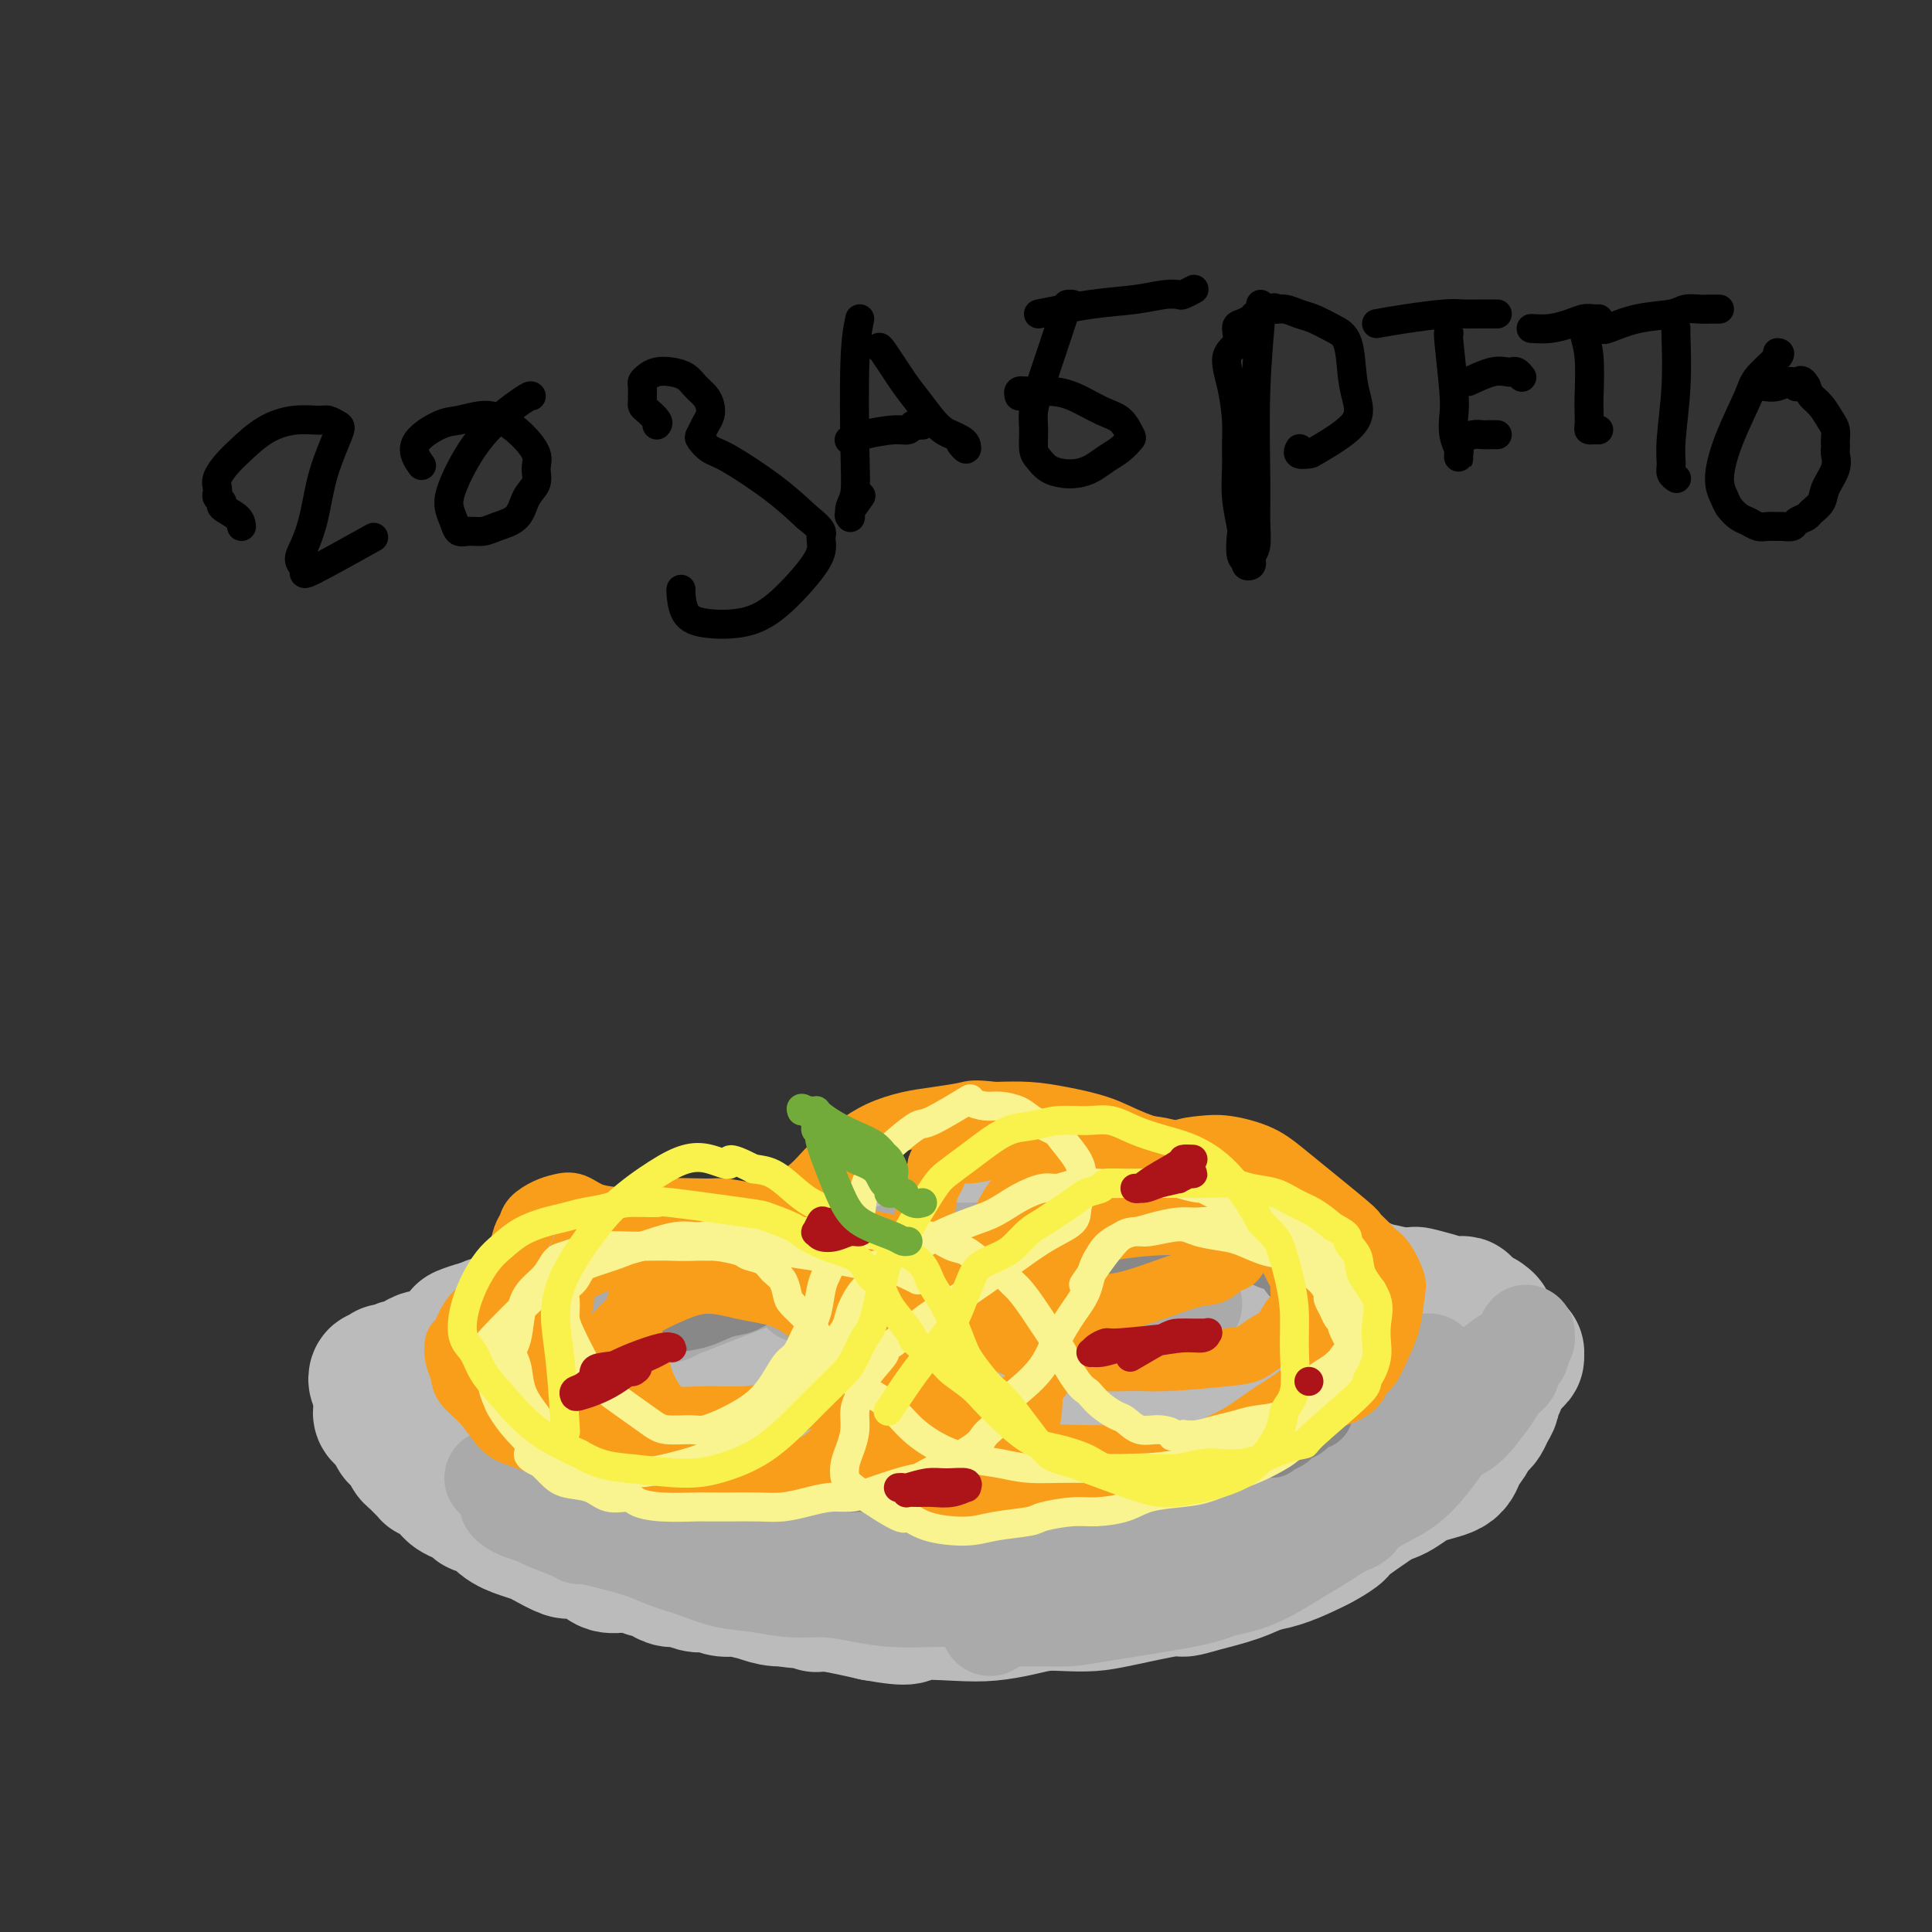 <svg viewBox='0 0 400 400' version='1.1' xmlns='http://www.w3.org/2000/svg' xmlns:xlink='http://www.w3.org/1999/xlink'><rect x="0" y="0" width="400" height="400" fill="#333333" stroke="none"/><g fill='none' stroke='#BBBBBB' stroke-width='28' stroke-linecap='round' stroke-linejoin='round'><path d='M104,285c-0.043,-0.001 -0.085,-0.001 0,0c0.085,0.001 0.298,0.004 1,0c0.702,-0.004 1.892,-0.015 3,0c1.108,0.015 2.134,0.057 3,0c0.866,-0.057 1.572,-0.211 2,0c0.428,0.211 0.579,0.789 1,1c0.421,0.211 1.113,0.057 2,0c0.887,-0.057 1.968,-0.016 3,0c1.032,0.016 2.016,0.008 3,0'/><path d='M122,286c3.093,0.154 1.827,0.040 2,0c0.173,-0.040 1.786,-0.006 3,0c1.214,0.006 2.027,-0.014 3,0c0.973,0.014 2.104,0.064 3,0c0.896,-0.064 1.556,-0.242 3,0c1.444,0.242 3.672,0.903 5,1c1.328,0.097 1.757,-0.371 3,0c1.243,0.371 3.302,1.581 4,2c0.698,0.419 0.037,0.048 2,0c1.963,-0.048 6.552,0.225 9,0c2.448,-0.225 2.755,-0.950 4,-1c1.245,-0.050 3.428,0.575 5,1c1.572,0.425 2.535,0.650 4,1c1.465,0.350 3.434,0.826 5,1c1.566,0.174 2.729,0.046 4,0c1.271,-0.046 2.651,-0.011 4,0c1.349,0.011 2.667,-0.001 4,0c1.333,0.001 2.680,0.015 4,0c1.320,-0.015 2.612,-0.057 4,0c1.388,0.057 2.871,0.215 4,0c1.129,-0.215 1.905,-0.804 3,-1c1.095,-0.196 2.509,-0.000 4,0c1.491,0.000 3.059,-0.196 4,0c0.941,0.196 1.253,0.785 2,1c0.747,0.215 1.928,0.058 3,0c1.072,-0.058 2.036,-0.015 3,0c0.964,0.015 1.929,0.004 3,0c1.071,-0.004 2.250,-0.001 3,0c0.750,0.001 1.071,0.000 2,0c0.929,-0.000 2.464,-0.000 4,0'/><path d='M232,291c17.609,0.773 6.632,0.206 3,0c-3.632,-0.206 0.081,-0.052 2,0c1.919,0.052 2.045,0.001 3,0c0.955,-0.001 2.739,0.049 4,0c1.261,-0.049 2.000,-0.195 3,0c1.000,0.195 2.263,0.732 3,1c0.737,0.268 0.949,0.267 2,0c1.051,-0.267 2.940,-0.802 4,-1c1.060,-0.198 1.292,-0.061 2,0c0.708,0.061 1.891,0.045 3,0c1.109,-0.045 2.145,-0.121 3,0c0.855,0.121 1.531,0.438 3,0c1.469,-0.438 3.732,-1.629 5,-2c1.268,-0.371 1.542,0.080 2,0c0.458,-0.080 1.099,-0.690 2,-1c0.901,-0.310 2.063,-0.322 3,0c0.937,0.322 1.651,0.976 2,1c0.349,0.024 0.333,-0.581 1,-1c0.667,-0.419 2.017,-0.652 3,-1c0.983,-0.348 1.600,-0.810 2,-1c0.400,-0.190 0.582,-0.107 1,0c0.418,0.107 1.070,0.239 2,0c0.930,-0.239 2.137,-0.849 3,-1c0.863,-0.151 1.383,0.155 2,0c0.617,-0.155 1.331,-0.773 2,-1c0.669,-0.227 1.292,-0.064 2,0c0.708,0.064 1.499,0.027 2,0c0.501,-0.027 0.712,-0.046 1,0c0.288,0.046 0.654,0.156 1,0c0.346,-0.156 0.673,-0.578 1,-1'/><path d='M304,283c6.085,-1.237 2.796,-0.330 2,0c-0.796,0.330 0.901,0.084 2,0c1.099,-0.084 1.600,-0.008 2,0c0.400,0.008 0.701,-0.054 1,0c0.299,0.054 0.598,0.225 1,0c0.402,-0.225 0.908,-0.846 1,-1c0.092,-0.154 -0.230,0.159 0,0c0.230,-0.159 1.014,-0.790 1,-1c-0.014,-0.210 -0.824,-0.000 -1,0c-0.176,0.000 0.283,-0.210 0,0c-0.283,0.210 -1.307,0.840 -2,1c-0.693,0.160 -1.053,-0.150 -1,0c0.053,0.150 0.520,0.758 0,1c-0.520,0.242 -2.026,0.116 -3,0c-0.974,-0.116 -1.415,-0.223 -2,0c-0.585,0.223 -1.315,0.777 -2,1c-0.685,0.223 -1.325,0.115 -2,0c-0.675,-0.115 -1.386,-0.237 -2,0c-0.614,0.237 -1.130,0.834 -2,1c-0.870,0.166 -2.092,-0.100 -3,0c-0.908,0.100 -1.502,0.566 -2,1c-0.498,0.434 -0.901,0.837 -2,1c-1.099,0.163 -2.893,0.086 -4,0c-1.107,-0.086 -1.526,-0.181 -3,0c-1.474,0.181 -4.003,0.637 -6,1c-1.997,0.363 -3.460,0.633 -5,1c-1.540,0.367 -3.156,0.830 -5,1c-1.844,0.170 -3.917,0.045 -6,0c-2.083,-0.045 -4.176,-0.012 -6,0c-1.824,0.012 -3.378,0.003 -5,0c-1.622,-0.003 -3.311,-0.002 -5,0'/><path d='M245,290c-7.798,0.312 -4.792,-0.407 -5,-1c-0.208,-0.593 -3.631,-1.060 -6,-1c-2.369,0.060 -3.686,0.646 -5,1c-1.314,0.354 -2.627,0.477 -4,0c-1.373,-0.477 -2.807,-1.552 -5,-2c-2.193,-0.448 -5.144,-0.268 -7,0c-1.856,0.268 -2.617,0.626 -4,1c-1.383,0.374 -3.388,0.766 -5,1c-1.612,0.234 -2.832,0.311 -5,0c-2.168,-0.311 -5.282,-1.010 -7,-1c-1.718,0.010 -2.038,0.730 -3,1c-0.962,0.270 -2.567,0.089 -4,0c-1.433,-0.089 -2.693,-0.087 -4,0c-1.307,0.087 -2.661,0.258 -4,0c-1.339,-0.258 -2.664,-0.944 -4,-1c-1.336,-0.056 -2.682,0.520 -4,1c-1.318,0.480 -2.607,0.865 -4,1c-1.393,0.135 -2.889,0.021 -4,0c-1.111,-0.021 -1.836,0.051 -3,0c-1.164,-0.051 -2.766,-0.225 -4,0c-1.234,0.225 -2.101,0.849 -3,1c-0.899,0.151 -1.829,-0.170 -3,0c-1.171,0.170 -2.582,0.830 -4,1c-1.418,0.170 -2.844,-0.151 -4,0c-1.156,0.151 -2.042,0.772 -3,1c-0.958,0.228 -1.990,0.061 -3,0c-1.010,-0.061 -2.000,-0.016 -3,0c-1.000,0.016 -2.010,0.004 -3,0c-0.990,-0.004 -1.959,-0.001 -3,0c-1.041,0.001 -2.155,0.000 -3,0c-0.845,-0.000 -1.423,-0.000 -2,0'/><path d='M120,293c-14.990,0.944 -5.964,0.306 -3,0c2.964,-0.306 -0.132,-0.278 -2,0c-1.868,0.278 -2.506,0.807 -3,1c-0.494,0.193 -0.842,0.052 -2,0c-1.158,-0.052 -3.124,-0.014 -4,0c-0.876,0.014 -0.662,0.004 -1,0c-0.338,-0.004 -1.228,-0.001 -2,0c-0.772,0.001 -1.425,0.000 -2,0c-0.575,-0.000 -1.071,-0.000 -2,0c-0.929,0.000 -2.290,0.000 -3,0c-0.710,-0.000 -0.768,-0.000 -1,0c-0.232,0.000 -0.639,0.000 -1,0c-0.361,-0.000 -0.675,-0.000 -1,0c-0.325,0.000 -0.661,0.000 -1,0c-0.339,-0.000 -0.680,-0.000 -1,0c-0.320,0.000 -0.619,0.000 -1,0c-0.381,-0.000 -0.845,-0.000 -1,0c-0.155,0.000 -0.001,0.001 0,0c0.001,-0.001 -0.150,-0.004 0,0c0.150,0.004 0.600,0.015 1,0c0.400,-0.015 0.750,-0.056 1,0c0.250,0.056 0.399,0.210 1,0c0.601,-0.210 1.652,-0.785 2,-1c0.348,-0.215 -0.009,-0.072 0,0c0.009,0.072 0.384,0.071 1,0c0.616,-0.071 1.474,-0.211 2,0c0.526,0.211 0.722,0.775 1,1c0.278,0.225 0.639,0.113 1,0'/><path d='M99,294c1.750,-0.065 1.624,-0.229 2,0c0.376,0.229 1.255,0.849 2,1c0.745,0.151 1.356,-0.168 2,0c0.644,0.168 1.322,0.821 2,1c0.678,0.179 1.355,-0.118 2,0c0.645,0.118 1.259,0.652 2,1c0.741,0.348 1.609,0.512 3,1c1.391,0.488 3.305,1.301 5,2c1.695,0.699 3.170,1.282 5,2c1.830,0.718 4.014,1.569 6,2c1.986,0.431 3.773,0.441 7,1c3.227,0.559 7.893,1.666 10,2c2.107,0.334 1.656,-0.107 2,0c0.344,0.107 1.484,0.761 3,1c1.516,0.239 3.408,0.064 5,0c1.592,-0.064 2.884,-0.017 4,0c1.116,0.017 2.057,0.005 3,0c0.943,-0.005 1.887,-0.001 3,0c1.113,0.001 2.395,0.000 4,0c1.605,-0.000 3.534,-0.000 5,0c1.466,0.000 2.471,0.000 4,0c1.529,-0.000 3.584,-0.000 5,0c1.416,0.000 2.194,0.001 3,0c0.806,-0.001 1.639,-0.003 3,0c1.361,0.003 3.251,0.011 5,0c1.749,-0.011 3.358,-0.041 5,0c1.642,0.041 3.319,0.152 5,0c1.681,-0.152 3.368,-0.566 5,-1c1.632,-0.434 3.209,-0.886 5,-1c1.791,-0.114 3.798,0.110 6,0c2.202,-0.110 4.601,-0.555 7,-1'/><path d='M229,305c13.048,-0.413 7.169,0.054 6,0c-1.169,-0.054 2.371,-0.631 5,-1c2.629,-0.369 4.347,-0.532 6,-1c1.653,-0.468 3.242,-1.240 5,-2c1.758,-0.760 3.686,-1.507 5,-2c1.314,-0.493 2.013,-0.731 3,-1c0.987,-0.269 2.262,-0.568 4,-1c1.738,-0.432 3.939,-0.995 5,-1c1.061,-0.005 0.983,0.549 3,0c2.017,-0.549 6.128,-2.202 8,-3c1.872,-0.798 1.505,-0.743 2,-1c0.495,-0.257 1.850,-0.828 3,-1c1.150,-0.172 2.093,0.055 3,0c0.907,-0.055 1.777,-0.392 3,-1c1.223,-0.608 2.799,-1.486 4,-2c1.201,-0.514 2.028,-0.663 3,-1c0.972,-0.337 2.091,-0.861 3,-1c0.909,-0.139 1.609,0.106 2,0c0.391,-0.106 0.472,-0.564 1,-1c0.528,-0.436 1.504,-0.849 2,-1c0.496,-0.151 0.512,-0.041 1,0c0.488,0.041 1.447,0.011 2,0c0.553,-0.011 0.699,-0.003 1,0c0.301,0.003 0.758,0.002 1,0c0.242,-0.002 0.269,-0.004 0,0c-0.269,0.004 -0.835,0.015 -1,0c-0.165,-0.015 0.069,-0.056 0,0c-0.069,0.056 -0.442,0.207 -1,0c-0.558,-0.207 -1.302,-0.774 -2,-1c-0.698,-0.226 -1.349,-0.113 -2,0'/><path d='M304,283c-1.316,-0.138 -2.107,0.015 -3,0c-0.893,-0.015 -1.889,-0.200 -3,0c-1.111,0.200 -2.336,0.786 -3,1c-0.664,0.214 -0.766,0.057 -2,0c-1.234,-0.057 -3.599,-0.015 -5,0c-1.401,0.015 -1.837,0.004 -3,0c-1.163,-0.004 -3.053,-0.000 -6,0c-2.947,0.000 -6.950,-0.004 -10,0c-3.050,0.004 -5.146,0.015 -10,0c-4.854,-0.015 -12.464,-0.057 -17,0c-4.536,0.057 -5.997,0.211 -8,0c-2.003,-0.211 -4.546,-0.789 -7,-1c-2.454,-0.211 -4.817,-0.057 -7,0c-2.183,0.057 -4.186,0.015 -6,0c-1.814,-0.015 -3.440,-0.004 -5,0c-1.560,0.004 -3.055,0.001 -5,0c-1.945,-0.001 -4.340,-0.000 -6,0c-1.660,0.000 -2.586,0.000 -4,0c-1.414,-0.000 -3.317,-0.001 -5,0c-1.683,0.001 -3.144,0.004 -5,0c-1.856,-0.004 -4.105,-0.015 -6,0c-1.895,0.015 -3.437,0.055 -5,0c-1.563,-0.055 -3.148,-0.207 -5,0c-1.852,0.207 -3.971,0.772 -6,1c-2.029,0.228 -3.967,0.117 -6,0c-2.033,-0.117 -4.161,-0.241 -6,0c-1.839,0.241 -3.390,0.848 -5,1c-1.610,0.152 -3.280,-0.151 -5,0c-1.720,0.151 -3.492,0.758 -5,1c-1.508,0.242 -2.754,0.121 -4,0'/><path d='M131,286c-27.537,0.417 -9.881,-0.042 -4,0c5.881,0.042 -0.013,0.585 -3,1c-2.987,0.415 -3.068,0.700 -4,1c-0.932,0.300 -2.714,0.613 -4,1c-1.286,0.387 -2.074,0.848 -3,1c-0.926,0.152 -1.990,-0.004 -3,0c-1.010,0.004 -1.967,0.169 -3,0c-1.033,-0.169 -2.144,-0.672 -3,-1c-0.856,-0.328 -1.457,-0.480 -3,0c-1.543,0.480 -4.027,1.593 -5,2c-0.973,0.407 -0.435,0.109 -1,0c-0.565,-0.109 -2.234,-0.029 -3,0c-0.766,0.029 -0.629,0.007 -1,0c-0.371,-0.007 -1.251,0.002 -2,0c-0.749,-0.002 -1.366,-0.015 -2,0c-0.634,0.015 -1.284,0.056 -2,0c-0.716,-0.056 -1.497,-0.211 -2,0c-0.503,0.211 -0.727,0.788 -1,1c-0.273,0.212 -0.596,0.061 -1,0c-0.404,-0.061 -0.889,-0.030 -1,0c-0.111,0.030 0.151,0.061 0,0c-0.151,-0.061 -0.717,-0.212 -1,0c-0.283,0.212 -0.283,0.789 0,1c0.283,0.211 0.849,0.057 1,0c0.151,-0.057 -0.114,-0.015 0,0c0.114,0.015 0.608,0.004 1,0c0.392,-0.004 0.684,-0.001 1,0c0.316,0.001 0.658,0.001 1,0'/><path d='M83,293c0.571,0.094 -0.001,-0.172 0,0c0.001,0.172 0.574,0.781 1,1c0.426,0.219 0.706,0.048 1,0c0.294,-0.048 0.604,0.025 1,0c0.396,-0.025 0.880,-0.150 1,0c0.120,0.150 -0.124,0.574 0,1c0.124,0.426 0.614,0.853 1,1c0.386,0.147 0.666,0.015 1,0c0.334,-0.015 0.720,0.086 1,0c0.280,-0.086 0.453,-0.360 1,0c0.547,0.360 1.469,1.353 2,2c0.531,0.647 0.671,0.947 1,1c0.329,0.053 0.848,-0.139 1,0c0.152,0.139 -0.061,0.611 0,1c0.061,0.389 0.398,0.696 1,1c0.602,0.304 1.469,0.606 2,1c0.531,0.394 0.724,0.880 1,1c0.276,0.120 0.633,-0.126 1,0c0.367,0.126 0.742,0.625 1,1c0.258,0.375 0.397,0.625 1,1c0.603,0.375 1.670,0.874 2,1c0.330,0.126 -0.075,-0.120 0,0c0.075,0.120 0.631,0.606 1,1c0.369,0.394 0.550,0.697 1,1c0.450,0.303 1.167,0.606 2,1c0.833,0.394 1.781,0.879 2,1c0.219,0.121 -0.292,-0.122 0,0c0.292,0.122 1.386,0.610 2,1c0.614,0.390 0.747,0.683 1,1c0.253,0.317 0.627,0.659 1,1'/><path d='M114,313c5.230,3.108 2.805,0.878 2,0c-0.805,-0.878 0.011,-0.403 1,0c0.989,0.403 2.150,0.734 3,1c0.850,0.266 1.387,0.468 2,1c0.613,0.532 1.302,1.396 2,2c0.698,0.604 1.405,0.949 2,1c0.595,0.051 1.079,-0.193 2,0c0.921,0.193 2.280,0.823 3,1c0.720,0.177 0.801,-0.097 2,0c1.199,0.097 3.517,0.566 5,1c1.483,0.434 2.132,0.834 3,1c0.868,0.166 1.954,0.100 3,0c1.046,-0.100 2.050,-0.233 3,0c0.950,0.233 1.846,0.832 3,1c1.154,0.168 2.567,-0.096 4,0c1.433,0.096 2.885,0.550 4,1c1.115,0.450 1.894,0.895 3,1c1.106,0.105 2.539,-0.129 4,0c1.461,0.129 2.950,0.622 4,1c1.050,0.378 1.660,0.641 3,1c1.340,0.359 3.411,0.814 5,1c1.589,0.186 2.695,0.102 4,0c1.305,-0.102 2.807,-0.224 4,0c1.193,0.224 2.075,0.792 3,1c0.925,0.208 1.892,0.057 3,0c1.108,-0.057 2.358,-0.018 4,0c1.642,0.018 3.677,0.015 5,0c1.323,-0.015 1.933,-0.043 3,0c1.067,0.043 2.591,0.155 4,0c1.409,-0.155 2.705,-0.578 4,-1'/><path d='M211,327c5.868,0.048 3.539,0.168 3,0c-0.539,-0.168 0.711,-0.622 2,-1c1.289,-0.378 2.616,-0.678 4,-1c1.384,-0.322 2.824,-0.665 4,-1c1.176,-0.335 2.089,-0.662 3,-1c0.911,-0.338 1.822,-0.687 3,-1c1.178,-0.313 2.625,-0.591 4,-1c1.375,-0.409 2.680,-0.950 3,-1c0.320,-0.050 -0.344,0.390 3,-1c3.344,-1.390 10.695,-4.611 14,-6c3.305,-1.389 2.562,-0.946 3,-1c0.438,-0.054 2.055,-0.606 3,-1c0.945,-0.394 1.216,-0.630 2,-1c0.784,-0.370 2.079,-0.872 3,-1c0.921,-0.128 1.467,0.119 2,0c0.533,-0.119 1.053,-0.605 2,-1c0.947,-0.395 2.319,-0.701 3,-1c0.681,-0.299 0.669,-0.591 1,-1c0.331,-0.409 1.005,-0.935 2,-1c0.995,-0.065 2.312,0.330 3,0c0.688,-0.330 0.746,-1.384 1,-2c0.254,-0.616 0.705,-0.795 1,-1c0.295,-0.205 0.435,-0.436 1,-1c0.565,-0.564 1.555,-1.460 2,-2c0.445,-0.540 0.346,-0.725 1,-1c0.654,-0.275 2.062,-0.641 3,-1c0.938,-0.359 1.406,-0.712 2,-1c0.594,-0.288 1.312,-0.511 2,-1c0.688,-0.489 1.344,-1.245 2,-2'/><path d='M293,293c2.411,-2.201 0.940,-1.703 1,-2c0.060,-0.297 1.651,-1.389 3,-2c1.349,-0.611 2.456,-0.741 3,-1c0.544,-0.259 0.525,-0.647 1,-1c0.475,-0.353 1.445,-0.672 2,-1c0.555,-0.328 0.697,-0.665 1,-1c0.303,-0.335 0.768,-0.668 1,-1c0.232,-0.332 0.233,-0.663 1,-1c0.767,-0.337 2.301,-0.679 3,-1c0.699,-0.321 0.562,-0.622 1,-1c0.438,-0.378 1.449,-0.833 2,-1c0.551,-0.167 0.641,-0.045 1,0c0.359,0.045 0.987,0.012 1,0c0.013,-0.012 -0.588,-0.002 -1,0c-0.412,0.002 -0.634,-0.003 -1,0c-0.366,0.003 -0.875,0.015 -1,0c-0.125,-0.015 0.136,-0.057 0,0c-0.136,0.057 -0.668,0.211 -1,0c-0.332,-0.211 -0.463,-0.789 -1,-1c-0.537,-0.211 -1.481,-0.057 -2,0c-0.519,0.057 -0.614,0.015 -1,0c-0.386,-0.015 -1.062,-0.004 -2,0c-0.938,0.004 -2.138,0.001 -3,0c-0.862,-0.001 -1.386,-0.000 -2,0c-0.614,0.000 -1.318,0.000 -2,0c-0.682,-0.000 -1.341,-0.000 -2,0'/><path d='M295,279c-2.926,-0.154 -1.741,-0.040 -2,0c-0.259,0.040 -1.961,0.007 -3,0c-1.039,-0.007 -1.414,0.013 -2,0c-0.586,-0.013 -1.382,-0.058 -3,0c-1.618,0.058 -4.058,0.219 -6,0c-1.942,-0.219 -3.385,-0.819 -5,-1c-1.615,-0.181 -3.403,0.057 -6,0c-2.597,-0.057 -6.002,-0.410 -9,-1c-2.998,-0.590 -5.588,-1.416 -8,-2c-2.412,-0.584 -4.648,-0.927 -7,-1c-2.352,-0.073 -4.822,0.124 -7,0c-2.178,-0.124 -4.064,-0.569 -6,-1c-1.936,-0.431 -3.923,-0.848 -7,-1c-3.077,-0.152 -7.245,-0.041 -10,0c-2.755,0.041 -4.098,0.010 -8,0c-3.902,-0.010 -10.363,0.001 -14,0c-3.637,-0.001 -4.451,-0.016 -6,0c-1.549,0.016 -3.834,0.061 -6,0c-2.166,-0.061 -4.214,-0.228 -6,0c-1.786,0.228 -3.310,0.850 -5,1c-1.690,0.150 -3.546,-0.171 -5,0c-1.454,0.171 -2.505,0.833 -4,1c-1.495,0.167 -3.433,-0.163 -5,0c-1.567,0.163 -2.763,0.817 -4,1c-1.237,0.183 -2.516,-0.106 -4,0c-1.484,0.106 -3.174,0.606 -5,1c-1.826,0.394 -3.788,0.683 -5,1c-1.212,0.317 -1.672,0.662 -3,1c-1.328,0.338 -3.522,0.668 -5,1c-1.478,0.332 -2.239,0.666 -3,1'/><path d='M126,280c-8.079,1.194 -4.276,0.180 -4,0c0.276,-0.180 -2.975,0.472 -5,1c-2.025,0.528 -2.823,0.930 -4,1c-1.177,0.070 -2.734,-0.191 -4,0c-1.266,0.191 -2.242,0.835 -3,1c-0.758,0.165 -1.300,-0.149 -2,0c-0.700,0.149 -1.560,0.762 -2,1c-0.440,0.238 -0.460,0.101 -1,0c-0.540,-0.101 -1.598,-0.168 -3,0c-1.402,0.168 -3.146,0.569 -4,1c-0.854,0.431 -0.818,0.891 -1,1c-0.182,0.109 -0.581,-0.132 -1,0c-0.419,0.132 -0.856,0.636 -1,1c-0.144,0.364 0.006,0.588 0,1c-0.006,0.412 -0.168,1.011 0,1c0.168,-0.011 0.666,-0.634 1,-1c0.334,-0.366 0.505,-0.476 1,-1c0.495,-0.524 1.315,-1.464 2,-2c0.685,-0.536 1.237,-0.669 2,-1c0.763,-0.331 1.739,-0.859 3,-1c1.261,-0.141 2.808,0.106 4,0c1.192,-0.106 2.031,-0.564 3,-1c0.969,-0.436 2.069,-0.848 3,-1c0.931,-0.152 1.695,-0.043 3,0c1.305,0.043 3.153,0.022 5,0'/><path d='M118,281c5.387,-0.865 5.354,-0.028 6,0c0.646,0.028 1.969,-0.752 3,-1c1.031,-0.248 1.768,0.036 4,0c2.232,-0.036 5.957,-0.392 9,-1c3.043,-0.608 5.404,-1.468 8,-2c2.596,-0.532 5.428,-0.735 8,-1c2.572,-0.265 4.885,-0.592 7,-1c2.115,-0.408 4.032,-0.898 6,-1c1.968,-0.102 3.987,0.183 7,0c3.013,-0.183 7.018,-0.834 9,-1c1.982,-0.166 1.939,0.151 3,0c1.061,-0.151 3.227,-0.772 5,-1c1.773,-0.228 3.155,-0.062 5,0c1.845,0.062 4.153,0.020 6,0c1.847,-0.020 3.231,-0.019 5,0c1.769,0.019 3.921,0.057 6,0c2.079,-0.057 4.084,-0.209 6,0c1.916,0.209 3.742,0.778 6,1c2.258,0.222 4.948,0.098 7,0c2.052,-0.098 3.467,-0.170 6,0c2.533,0.170 6.183,0.581 9,1c2.817,0.419 4.801,0.847 7,1c2.199,0.153 4.612,0.032 7,0c2.388,-0.032 4.750,0.027 7,0c2.250,-0.027 4.388,-0.140 6,0c1.612,0.140 2.697,0.531 4,1c1.303,0.469 2.824,1.015 4,1c1.176,-0.015 2.006,-0.592 3,-1c0.994,-0.408 2.152,-0.648 3,-1c0.848,-0.352 1.385,-0.815 2,-1c0.615,-0.185 1.307,-0.093 2,0'/><path d='M294,274c1.900,-0.460 1.648,-0.109 2,0c0.352,0.109 1.306,-0.023 2,0c0.694,0.023 1.128,0.202 1,0c-0.128,-0.202 -0.818,-0.786 -1,-1c-0.182,-0.214 0.143,-0.057 0,0c-0.143,0.057 -0.756,0.015 -1,0c-0.244,-0.015 -0.120,-0.004 0,0c0.120,0.004 0.236,0.001 0,0c-0.236,-0.001 -0.826,-0.000 -1,0c-0.174,0.000 0.066,0.000 0,0c-0.066,-0.000 -0.440,-0.000 -1,0c-0.560,0.000 -1.308,0.000 -2,0c-0.692,-0.000 -1.328,-0.000 -2,0c-0.672,0.000 -1.379,0.001 -2,0c-0.621,-0.001 -1.156,-0.004 -2,0c-0.844,0.004 -1.996,0.016 -3,0c-1.004,-0.016 -1.860,-0.061 -3,0c-1.140,0.061 -2.565,0.228 -4,0c-1.435,-0.228 -2.880,-0.852 -5,-1c-2.120,-0.148 -4.915,0.181 -7,0c-2.085,-0.181 -3.461,-0.873 -6,-1c-2.539,-0.127 -6.240,0.312 -10,0c-3.760,-0.312 -7.577,-1.376 -11,-2c-3.423,-0.624 -6.450,-0.807 -9,-1c-2.550,-0.193 -4.623,-0.394 -7,-1c-2.377,-0.606 -5.060,-1.616 -7,-2c-1.940,-0.384 -3.138,-0.142 -5,0c-1.862,0.142 -4.389,0.183 -7,0c-2.611,-0.183 -5.305,-0.592 -8,-1'/><path d='M195,264c-17.474,-1.339 -9.659,0.313 -8,1c1.659,0.687 -2.838,0.407 -6,0c-3.162,-0.407 -4.989,-0.942 -7,-1c-2.011,-0.058 -4.206,0.361 -6,1c-1.794,0.639 -3.186,1.500 -5,2c-1.814,0.500 -4.051,0.641 -6,1c-1.949,0.359 -3.609,0.937 -5,1c-1.391,0.063 -2.513,-0.387 -5,0c-2.487,0.387 -6.338,1.612 -8,2c-1.662,0.388 -1.136,-0.062 -2,0c-0.864,0.062 -3.119,0.635 -5,1c-1.881,0.365 -3.387,0.520 -5,1c-1.613,0.480 -3.331,1.284 -5,2c-1.669,0.716 -3.288,1.342 -5,2c-1.712,0.658 -3.516,1.346 -5,2c-1.484,0.654 -2.648,1.274 -4,2c-1.352,0.726 -2.891,1.556 -4,2c-1.109,0.444 -1.788,0.500 -3,1c-1.212,0.500 -2.956,1.444 -4,2c-1.044,0.556 -1.386,0.724 -2,1c-0.614,0.276 -1.500,0.659 -2,1c-0.500,0.341 -0.614,0.638 -1,1c-0.386,0.362 -1.044,0.788 -1,1c0.044,0.212 0.788,0.212 1,0c0.212,-0.212 -0.110,-0.634 0,-1c0.110,-0.366 0.650,-0.675 1,-1c0.350,-0.325 0.508,-0.664 1,-1c0.492,-0.336 1.317,-0.667 2,-1c0.683,-0.333 1.222,-0.666 2,-1c0.778,-0.334 1.794,-0.667 3,-1c1.206,-0.333 2.603,-0.667 4,-1'/><path d='M105,283c2.716,-1.036 2.506,-0.126 3,0c0.494,0.126 1.693,-0.532 3,-1c1.307,-0.468 2.722,-0.744 4,-1c1.278,-0.256 2.420,-0.490 4,-1c1.580,-0.510 3.598,-1.296 6,-2c2.402,-0.704 5.189,-1.328 8,-2c2.811,-0.672 5.648,-1.394 8,-2c2.352,-0.606 4.221,-1.097 9,-2c4.779,-0.903 12.470,-2.217 16,-3c3.530,-0.783 2.901,-1.036 3,-1c0.099,0.036 0.927,0.359 3,0c2.073,-0.359 5.390,-1.402 8,-2c2.610,-0.598 4.512,-0.753 6,-1c1.488,-0.247 2.561,-0.588 4,-1c1.439,-0.412 3.245,-0.895 5,-1c1.755,-0.105 3.461,0.168 6,0c2.539,-0.168 5.913,-0.777 8,-1c2.087,-0.223 2.887,-0.060 5,0c2.113,0.060 5.539,0.016 8,0c2.461,-0.016 3.955,-0.005 6,0c2.045,0.005 4.639,0.003 6,0c1.361,-0.003 1.489,-0.007 3,0c1.511,0.007 4.404,0.026 7,0c2.596,-0.026 4.896,-0.095 7,0c2.104,0.095 4.013,0.355 6,1c1.987,0.645 4.053,1.675 6,2c1.947,0.325 3.776,-0.054 6,0c2.224,0.054 4.844,0.540 7,1c2.156,0.460 3.850,0.893 5,1c1.150,0.107 1.757,-0.112 3,0c1.243,0.112 3.121,0.556 5,1'/><path d='M289,268c6.593,0.884 4.074,0.094 4,0c-0.074,-0.094 2.295,0.510 4,1c1.705,0.490 2.745,0.867 3,1c0.255,0.133 -0.275,0.021 0,0c0.275,-0.021 1.357,0.047 2,0c0.643,-0.047 0.849,-0.209 1,0c0.151,0.209 0.248,0.789 0,1c-0.248,0.211 -0.841,0.053 -1,0c-0.159,-0.053 0.116,0.000 0,0c-0.116,-0.000 -0.622,-0.053 -1,0c-0.378,0.053 -0.626,0.211 -1,0c-0.374,-0.211 -0.873,-0.792 -1,-1c-0.127,-0.208 0.118,-0.042 0,0c-0.118,0.042 -0.598,-0.041 -1,0c-0.402,0.041 -0.727,0.207 -1,0c-0.273,-0.207 -0.495,-0.787 -1,-1c-0.505,-0.213 -1.293,-0.059 -2,0c-0.707,0.059 -1.333,0.023 -2,0c-0.667,-0.023 -1.376,-0.034 -2,0c-0.624,0.034 -1.165,0.112 -2,0c-0.835,-0.112 -1.965,-0.415 -3,-1c-1.035,-0.585 -1.975,-1.452 -3,-2c-1.025,-0.548 -2.134,-0.777 -4,-1c-1.866,-0.223 -4.488,-0.441 -7,-1c-2.512,-0.559 -4.913,-1.459 -7,-2c-2.087,-0.541 -3.858,-0.722 -6,-1c-2.142,-0.278 -4.654,-0.652 -7,-1c-2.346,-0.348 -4.528,-0.671 -7,-1c-2.472,-0.329 -5.236,-0.665 -8,-1'/><path d='M236,258c-11.882,-1.812 -8.088,-0.342 -8,0c0.088,0.342 -3.528,-0.444 -6,-1c-2.472,-0.556 -3.798,-0.881 -5,-1c-1.202,-0.119 -2.281,-0.032 -4,0c-1.719,0.032 -4.077,0.009 -6,0c-1.923,-0.009 -3.411,-0.003 -5,0c-1.589,0.003 -3.281,0.004 -5,0c-1.719,-0.004 -3.467,-0.011 -5,0c-1.533,0.011 -2.853,0.042 -4,0c-1.147,-0.042 -2.122,-0.156 -5,0c-2.878,0.156 -7.658,0.582 -10,1c-2.342,0.418 -2.244,0.829 -3,1c-0.756,0.171 -2.364,0.101 -4,0c-1.636,-0.101 -3.298,-0.233 -5,0c-1.702,0.233 -3.444,0.833 -5,1c-1.556,0.167 -2.926,-0.097 -4,0c-1.074,0.097 -1.850,0.555 -3,1c-1.150,0.445 -2.673,0.878 -4,1c-1.327,0.122 -2.460,-0.065 -4,0c-1.540,0.065 -3.489,0.384 -5,1c-1.511,0.616 -2.586,1.531 -4,2c-1.414,0.469 -3.168,0.493 -5,1c-1.832,0.507 -3.744,1.496 -5,2c-1.256,0.504 -1.858,0.521 -3,1c-1.142,0.479 -2.823,1.420 -4,2c-1.177,0.580 -1.848,0.799 -3,1c-1.152,0.201 -2.783,0.384 -4,1c-1.217,0.616 -2.020,1.666 -3,2c-0.980,0.334 -2.137,-0.047 -3,0c-0.863,0.047 -1.431,0.524 -2,1'/><path d='M100,275c-8.115,2.383 -2.401,0.341 -1,0c1.401,-0.341 -1.511,1.018 -3,2c-1.489,0.982 -1.555,1.586 -2,2c-0.445,0.414 -1.270,0.637 -2,1c-0.730,0.363 -1.365,0.867 -2,1c-0.635,0.133 -1.269,-0.104 -2,0c-0.731,0.104 -1.557,0.550 -2,1c-0.443,0.450 -0.501,0.906 -1,1c-0.499,0.094 -1.439,-0.172 -2,0c-0.561,0.172 -0.741,0.782 -1,1c-0.259,0.218 -0.595,0.043 -1,0c-0.405,-0.043 -0.880,0.045 -1,0c-0.120,-0.045 0.115,-0.223 0,0c-0.115,0.223 -0.581,0.846 -1,1c-0.419,0.154 -0.793,-0.163 -1,0c-0.207,0.163 -0.248,0.804 0,1c0.248,0.196 0.784,-0.054 1,0c0.216,0.054 0.110,0.411 0,1c-0.110,0.589 -0.226,1.411 0,2c0.226,0.589 0.793,0.945 1,1c0.207,0.055 0.056,-0.191 0,0c-0.056,0.191 -0.015,0.821 0,1c0.015,0.179 0.003,-0.092 0,0c-0.003,0.092 0.003,0.546 0,1c-0.003,0.454 -0.016,0.909 0,1c0.016,0.091 0.059,-0.183 0,0c-0.059,0.183 -0.222,0.822 0,1c0.222,0.178 0.829,-0.106 1,0c0.171,0.106 -0.094,0.602 0,1c0.094,0.398 0.547,0.699 1,1'/><path d='M82,296c0.632,1.499 0.212,0.247 0,0c-0.212,-0.247 -0.216,0.511 0,1c0.216,0.489 0.650,0.709 1,1c0.350,0.291 0.615,0.651 1,1c0.385,0.349 0.891,0.685 1,1c0.109,0.315 -0.178,0.609 0,1c0.178,0.391 0.823,0.879 1,1c0.177,0.121 -0.112,-0.126 0,0c0.112,0.126 0.625,0.625 1,1c0.375,0.375 0.611,0.625 1,1c0.389,0.375 0.930,0.874 1,1c0.070,0.126 -0.333,-0.121 0,0c0.333,0.121 1.401,0.610 2,1c0.599,0.390 0.728,0.681 1,1c0.272,0.319 0.688,0.664 1,1c0.312,0.336 0.520,0.662 1,1c0.480,0.338 1.233,0.689 2,1c0.767,0.311 1.549,0.584 2,1c0.451,0.416 0.572,0.976 1,1c0.428,0.024 1.162,-0.489 2,0c0.838,0.489 1.780,1.981 3,3c1.220,1.019 2.720,1.565 4,2c1.280,0.435 2.342,0.759 3,1c0.658,0.241 0.913,0.398 2,1c1.087,0.602 3.006,1.649 4,2c0.994,0.351 1.064,0.006 2,0c0.936,-0.006 2.740,0.327 4,1c1.260,0.673 1.977,1.686 3,2c1.023,0.314 2.352,-0.069 4,0c1.648,0.069 3.614,0.591 5,1c1.386,0.409 2.193,0.704 3,1'/><path d='M138,326c5.493,1.641 2.227,0.244 2,0c-0.227,-0.244 2.585,0.667 4,1c1.415,0.333 1.435,0.090 2,0c0.565,-0.090 1.677,-0.025 3,0c1.323,0.025 2.856,0.010 4,0c1.144,-0.010 1.899,-0.017 3,0c1.101,0.017 2.548,0.057 4,0c1.452,-0.057 2.910,-0.213 4,0c1.090,0.213 1.814,0.793 4,1c2.186,0.207 5.834,0.041 8,0c2.166,-0.041 2.848,0.041 4,0c1.152,-0.041 2.772,-0.207 4,0c1.228,0.207 2.064,0.788 3,1c0.936,0.212 1.973,0.057 3,0c1.027,-0.057 2.046,-0.015 3,0c0.954,0.015 1.844,0.004 3,0c1.156,-0.004 2.578,-0.001 4,0c1.422,0.001 2.845,0.000 4,0c1.155,-0.000 2.041,-0.000 3,0c0.959,0.000 1.992,-0.000 3,0c1.008,0.000 1.992,0.000 3,0c1.008,-0.000 2.041,-0.000 3,0c0.959,0.000 1.845,0.001 3,0c1.155,-0.001 2.578,-0.004 4,0c1.422,0.004 2.841,0.016 4,0c1.159,-0.016 2.056,-0.060 3,0c0.944,0.060 1.933,0.222 3,0c1.067,-0.222 2.210,-0.829 3,-1c0.790,-0.171 1.226,0.094 2,0c0.774,-0.094 1.887,-0.547 3,-1'/><path d='M241,327c9.132,-0.274 4.963,0.043 4,0c-0.963,-0.043 1.281,-0.444 3,-1c1.719,-0.556 2.912,-1.267 4,-2c1.088,-0.733 2.071,-1.488 3,-2c0.929,-0.512 1.803,-0.781 3,-1c1.197,-0.219 2.715,-0.387 4,-1c1.285,-0.613 2.335,-1.670 3,-2c0.665,-0.330 0.945,0.067 3,-1c2.055,-1.067 5.887,-3.599 8,-5c2.113,-1.401 2.509,-1.670 3,-2c0.491,-0.330 1.077,-0.722 2,-1c0.923,-0.278 2.184,-0.442 3,-1c0.816,-0.558 1.188,-1.511 2,-2c0.812,-0.489 2.063,-0.515 3,-1c0.937,-0.485 1.560,-1.429 2,-2c0.440,-0.571 0.696,-0.768 1,-1c0.304,-0.232 0.655,-0.499 1,-1c0.345,-0.501 0.685,-1.236 1,-2c0.315,-0.764 0.604,-1.556 1,-2c0.396,-0.444 0.899,-0.539 1,-1c0.101,-0.461 -0.198,-1.289 0,-2c0.198,-0.711 0.894,-1.304 1,-2c0.106,-0.696 -0.378,-1.496 0,-2c0.378,-0.504 1.618,-0.712 2,-1c0.382,-0.288 -0.094,-0.654 0,-1c0.094,-0.346 0.757,-0.670 1,-1c0.243,-0.330 0.065,-0.666 0,-1c-0.065,-0.334 -0.018,-0.667 0,-1c0.018,-0.333 0.005,-0.667 0,-1c-0.005,-0.333 -0.003,-0.667 0,-1'/><path d='M300,283c1.719,-3.279 0.517,-0.475 0,0c-0.517,0.475 -0.350,-1.379 0,-2c0.350,-0.621 0.882,-0.008 1,0c0.118,0.008 -0.178,-0.588 0,-1c0.178,-0.412 0.831,-0.639 1,-1c0.169,-0.361 -0.147,-0.857 0,-1c0.147,-0.143 0.757,0.068 1,0c0.243,-0.068 0.121,-0.414 0,-1c-0.121,-0.586 -0.240,-1.411 0,-2c0.240,-0.589 0.839,-0.942 1,-1c0.161,-0.058 -0.116,0.180 0,0c0.116,-0.180 0.624,-0.778 1,-1c0.376,-0.222 0.619,-0.069 1,0c0.381,0.069 0.901,0.055 1,0c0.099,-0.055 -0.221,-0.152 0,0c0.221,0.152 0.984,0.551 1,1c0.016,0.449 -0.714,0.946 -1,1c-0.286,0.054 -0.128,-0.336 0,0c0.128,0.336 0.228,1.400 0,2c-0.228,0.600 -0.782,0.738 -1,1c-0.218,0.262 -0.101,0.648 0,1c0.101,0.352 0.186,0.671 0,1c-0.186,0.329 -0.642,0.670 -1,1c-0.358,0.330 -0.616,0.651 -1,1c-0.384,0.349 -0.893,0.726 -1,1c-0.107,0.274 0.188,0.445 0,1c-0.188,0.555 -0.858,1.496 -1,2c-0.142,0.504 0.245,0.573 0,1c-0.245,0.427 -1.123,1.214 -2,2'/><path d='M300,289c-1.814,2.985 -2.350,2.948 -3,4c-0.650,1.052 -1.415,3.192 -2,4c-0.585,0.808 -0.991,0.285 -2,1c-1.009,0.715 -2.621,2.667 -4,4c-1.379,1.333 -2.523,2.048 -4,3c-1.477,0.952 -3.286,2.143 -5,3c-1.714,0.857 -3.335,1.382 -5,2c-1.665,0.618 -3.376,1.329 -5,2c-1.624,0.671 -3.163,1.301 -5,2c-1.837,0.699 -3.973,1.467 -6,2c-2.027,0.533 -3.946,0.830 -8,2c-4.054,1.170 -10.242,3.214 -13,4c-2.758,0.786 -2.084,0.316 -3,0c-0.916,-0.316 -3.420,-0.478 -6,0c-2.580,0.478 -5.234,1.596 -8,2c-2.766,0.404 -5.643,0.094 -8,0c-2.357,-0.094 -4.195,0.027 -6,0c-1.805,-0.027 -3.578,-0.203 -5,0c-1.422,0.203 -2.493,0.787 -4,1c-1.507,0.213 -3.449,0.057 -5,0c-1.551,-0.057 -2.711,-0.015 -4,0c-1.289,0.015 -2.707,0.004 -4,0c-1.293,-0.004 -2.463,0.001 -4,0c-1.537,-0.001 -3.442,-0.008 -5,0c-1.558,0.008 -2.768,0.030 -4,0c-1.232,-0.030 -2.485,-0.111 -4,0c-1.515,0.111 -3.293,0.415 -5,0c-1.707,-0.415 -3.345,-1.547 -5,-2c-1.655,-0.453 -3.328,-0.226 -5,0'/><path d='M153,323c-8.237,-0.553 -6.328,-0.936 -6,-1c0.328,-0.064 -0.924,0.189 -2,0c-1.076,-0.189 -1.976,-0.821 -3,-1c-1.024,-0.179 -2.170,0.096 -3,0c-0.830,-0.096 -1.343,-0.561 -2,-1c-0.657,-0.439 -1.460,-0.851 -2,-1c-0.540,-0.149 -0.819,-0.036 -1,0c-0.181,0.036 -0.266,-0.005 0,0c0.266,0.005 0.883,0.058 1,0c0.117,-0.058 -0.265,-0.225 0,0c0.265,0.225 1.176,0.844 2,1c0.824,0.156 1.561,-0.150 2,0c0.439,0.150 0.579,0.757 1,1c0.421,0.243 1.124,0.123 2,0c0.876,-0.123 1.926,-0.247 3,0c1.074,0.247 2.172,0.867 3,1c0.828,0.133 1.384,-0.220 3,0c1.616,0.220 4.291,1.011 7,2c2.709,0.989 5.453,2.174 8,3c2.547,0.826 4.898,1.294 8,2c3.102,0.706 6.954,1.651 10,2c3.046,0.349 5.287,0.104 8,0c2.713,-0.104 5.898,-0.066 9,0c3.102,0.066 6.119,0.158 8,0c1.881,-0.158 2.625,-0.568 4,-1c1.375,-0.432 3.382,-0.886 5,-1c1.618,-0.114 2.846,0.114 4,0c1.154,-0.114 2.234,-0.569 3,-1c0.766,-0.431 1.219,-0.837 2,-1c0.781,-0.163 1.891,-0.081 3,0'/><path d='M230,327c7.837,-0.973 4.429,-1.404 4,-2c-0.429,-0.596 2.119,-1.356 4,-2c1.881,-0.644 3.093,-1.170 5,-2c1.907,-0.830 4.508,-1.963 7,-3c2.492,-1.037 4.874,-1.979 7,-3c2.126,-1.021 3.997,-2.120 6,-3c2.003,-0.880 4.138,-1.539 6,-2c1.862,-0.461 3.452,-0.724 5,-1c1.548,-0.276 3.055,-0.566 4,-1c0.945,-0.434 1.327,-1.011 3,-2c1.673,-0.989 4.636,-2.388 6,-3c1.364,-0.612 1.129,-0.436 2,-1c0.871,-0.564 2.849,-1.867 4,-3c1.151,-1.133 1.474,-2.095 2,-3c0.526,-0.905 1.255,-1.753 2,-3c0.745,-1.247 1.505,-2.894 2,-4c0.495,-1.106 0.725,-1.673 1,-2c0.275,-0.327 0.594,-0.416 1,-1c0.406,-0.584 0.897,-1.663 1,-2c0.103,-0.337 -0.184,0.067 0,0c0.184,-0.067 0.838,-0.606 1,-1c0.162,-0.394 -0.167,-0.641 0,-1c0.167,-0.359 0.829,-0.828 1,-1c0.171,-0.172 -0.150,-0.047 0,0c0.150,0.047 0.772,0.016 1,0c0.228,-0.016 0.061,-0.015 0,0c-0.061,0.015 -0.016,0.045 0,0c0.016,-0.045 0.004,-0.166 0,0c-0.004,0.166 -0.001,0.619 0,1c0.001,0.381 0.001,0.691 0,1'/><path d='M305,283c2.561,-2.854 -0.035,0.013 -1,1c-0.965,0.987 -0.299,0.096 0,0c0.299,-0.096 0.231,0.604 0,1c-0.231,0.396 -0.625,0.487 -1,1c-0.375,0.513 -0.732,1.447 -1,2c-0.268,0.553 -0.446,0.725 -1,1c-0.554,0.275 -1.485,0.653 -2,2c-0.515,1.347 -0.615,3.664 -1,5c-0.385,1.336 -1.053,1.691 -2,3c-0.947,1.309 -2.171,3.572 -3,5c-0.829,1.428 -1.263,2.020 -4,4c-2.737,1.980 -7.777,5.346 -10,7c-2.223,1.654 -1.628,1.596 -2,2c-0.372,0.404 -1.712,1.271 -3,2c-1.288,0.729 -2.524,1.322 -4,2c-1.476,0.678 -3.194,1.442 -5,2c-1.806,0.558 -3.702,0.908 -5,1c-1.298,0.092 -2.000,-0.076 -4,0c-2.000,0.076 -5.299,0.397 -8,1c-2.701,0.603 -4.803,1.490 -7,2c-2.197,0.510 -4.490,0.643 -7,1c-2.510,0.357 -5.238,0.937 -8,1c-2.762,0.063 -5.559,-0.389 -8,0c-2.441,0.389 -4.528,1.621 -7,2c-2.472,0.379 -5.331,-0.095 -8,0c-2.669,0.095 -5.147,0.757 -7,1c-1.853,0.243 -3.079,0.065 -5,0c-1.921,-0.065 -4.535,-0.017 -6,0c-1.465,0.017 -1.779,0.005 -3,0c-1.221,-0.005 -3.349,-0.001 -5,0c-1.651,0.001 -2.826,0.001 -4,0'/><path d='M173,332c-6.383,0.219 -3.341,0.265 -3,0c0.341,-0.265 -2.019,-0.841 -4,-1c-1.981,-0.159 -3.583,0.098 -5,0c-1.417,-0.098 -2.648,-0.552 -4,-1c-1.352,-0.448 -2.825,-0.888 -4,-1c-1.175,-0.112 -2.052,0.106 -3,0c-0.948,-0.106 -1.966,-0.535 -3,-1c-1.034,-0.465 -2.085,-0.966 -3,-1c-0.915,-0.034 -1.694,0.397 -3,0c-1.306,-0.397 -3.138,-1.623 -4,-2c-0.862,-0.377 -0.753,0.095 -1,0c-0.247,-0.095 -0.851,-0.759 -1,-1c-0.149,-0.241 0.155,-0.061 0,0c-0.155,0.061 -0.771,0.002 -1,0c-0.229,-0.002 -0.072,0.052 0,0c0.072,-0.052 0.057,-0.211 0,0c-0.057,0.211 -0.157,0.791 0,1c0.157,0.209 0.570,0.046 1,0c0.430,-0.046 0.877,0.025 1,0c0.123,-0.025 -0.077,-0.147 0,0c0.077,0.147 0.429,0.561 1,1c0.571,0.439 1.359,0.902 2,1c0.641,0.098 1.136,-0.168 2,0c0.864,0.168 2.097,0.770 3,1c0.903,0.230 1.476,0.088 2,0c0.524,-0.088 1.000,-0.123 2,0c1.000,0.123 2.526,0.404 5,1c2.474,0.596 5.897,1.507 9,2c3.103,0.493 5.887,0.570 9,1c3.113,0.430 6.557,1.215 10,2'/><path d='M181,334c8.629,1.550 6.701,0.426 8,0c1.299,-0.426 5.823,-0.153 9,0c3.177,0.153 5.006,0.185 7,0c1.994,-0.185 4.151,-0.587 6,-1c1.849,-0.413 3.389,-0.836 5,-1c1.611,-0.164 3.295,-0.068 5,0c1.705,0.068 3.433,0.107 5,0c1.567,-0.107 2.973,-0.360 6,-1c3.027,-0.640 7.673,-1.668 10,-2c2.327,-0.332 2.334,0.032 3,0c0.666,-0.032 1.993,-0.461 4,-1c2.007,-0.539 4.696,-1.188 7,-2c2.304,-0.812 4.222,-1.788 7,-3c2.778,-1.212 6.414,-2.660 9,-4c2.586,-1.340 4.122,-2.571 6,-4c1.878,-1.429 4.099,-3.057 6,-4c1.901,-0.943 3.483,-1.201 5,-2c1.517,-0.799 2.970,-2.140 5,-3c2.030,-0.860 4.638,-1.239 6,-2c1.362,-0.761 1.478,-1.905 2,-3c0.522,-1.095 1.449,-2.142 2,-3c0.551,-0.858 0.726,-1.528 1,-2c0.274,-0.472 0.648,-0.746 1,-1c0.352,-0.254 0.682,-0.489 1,-1c0.318,-0.511 0.625,-1.299 1,-2c0.375,-0.701 0.818,-1.316 1,-2c0.182,-0.684 0.101,-1.437 0,-2c-0.101,-0.563 -0.223,-0.934 0,-1c0.223,-0.066 0.791,0.175 1,0c0.209,-0.175 0.060,-0.764 0,-1c-0.060,-0.236 -0.030,-0.118 0,0'/><path d='M310,286c1.548,-3.071 0.417,-1.750 0,-1c-0.417,0.750 -0.119,0.929 0,1c0.119,0.071 0.060,0.036 0,0'/></g>
<g fill='none' stroke='#AAAAAA' stroke-width='20' stroke-linecap='round' stroke-linejoin='round'><path d='M139,272c-1.061,0.317 -2.123,0.634 2,-1c4.123,-1.634 13.430,-5.218 18,-7c4.570,-1.782 4.404,-1.760 6,-2c1.596,-0.240 4.953,-0.740 7,-1c2.047,-0.260 2.782,-0.280 4,0c1.218,0.280 2.919,0.859 4,1c1.081,0.141 1.544,-0.155 2,0c0.456,0.155 0.907,0.760 1,1c0.093,0.240 -0.171,0.116 0,0c0.171,-0.116 0.777,-0.224 1,0c0.223,0.224 0.064,0.778 0,1c-0.064,0.222 -0.032,0.111 0,0'/><path d='M166,268c-0.158,-0.053 -0.316,-0.105 1,-1c1.316,-0.895 4.107,-2.632 7,-4c2.893,-1.368 5.890,-2.367 8,-3c2.110,-0.633 3.335,-0.899 5,-1c1.665,-0.101 3.771,-0.036 6,0c2.229,0.036 4.582,0.044 7,0c2.418,-0.044 4.901,-0.138 7,0c2.099,0.138 3.813,0.509 6,1c2.187,0.491 4.848,1.101 7,2c2.152,0.899 3.795,2.087 6,3c2.205,0.913 4.972,1.551 7,2c2.028,0.449 3.317,0.709 5,1c1.683,0.291 3.758,0.614 5,1c1.242,0.386 1.649,0.836 2,1c0.351,0.164 0.645,0.044 1,0c0.355,-0.044 0.772,-0.011 1,0c0.228,0.011 0.267,-0.001 0,0c-0.267,0.001 -0.840,0.015 -1,0c-0.160,-0.015 0.094,-0.060 0,0c-0.094,0.060 -0.537,0.224 -1,0c-0.463,-0.224 -0.946,-0.837 -2,-1c-1.054,-0.163 -2.680,0.122 -5,0c-2.320,-0.122 -5.333,-0.651 -8,-1c-2.667,-0.349 -4.987,-0.517 -8,-1c-3.013,-0.483 -6.718,-1.281 -10,-2c-3.282,-0.719 -6.141,-1.360 -9,-2'/><path d='M203,263c-8.522,-1.309 -8.327,-1.081 -10,-1c-1.673,0.081 -5.214,0.015 -9,0c-3.786,-0.015 -7.816,0.023 -10,0c-2.184,-0.023 -2.520,-0.105 -5,0c-2.480,0.105 -7.102,0.399 -11,1c-3.898,0.601 -7.072,1.511 -10,2c-2.928,0.489 -5.610,0.557 -8,1c-2.390,0.443 -4.486,1.260 -6,2c-1.514,0.740 -2.444,1.402 -5,2c-2.556,0.598 -6.737,1.132 -9,2c-2.263,0.868 -2.607,2.070 -3,3c-0.393,0.930 -0.834,1.588 -1,2c-0.166,0.412 -0.055,0.577 0,1c0.055,0.423 0.056,1.103 0,2c-0.056,0.897 -0.167,2.011 0,3c0.167,0.989 0.612,1.854 1,3c0.388,1.146 0.719,2.575 1,4c0.281,1.425 0.511,2.847 1,4c0.489,1.153 1.238,2.038 2,3c0.762,0.962 1.538,1.999 3,3c1.462,1.001 3.610,1.964 6,3c2.390,1.036 5.022,2.146 8,3c2.978,0.854 6.301,1.452 10,2c3.699,0.548 7.773,1.048 12,2c4.227,0.952 8.607,2.358 13,3c4.393,0.642 8.799,0.520 13,1c4.201,0.480 8.198,1.562 12,2c3.802,0.438 7.408,0.233 11,0c3.592,-0.233 7.169,-0.495 11,-1c3.831,-0.505 7.915,-1.252 12,-2'/><path d='M232,313c7.072,-0.801 7.753,-1.302 10,-2c2.247,-0.698 6.061,-1.592 9,-2c2.939,-0.408 5.004,-0.328 7,-1c1.996,-0.672 3.924,-2.094 6,-3c2.076,-0.906 4.300,-1.296 6,-2c1.700,-0.704 2.875,-1.721 4,-3c1.125,-1.279 2.200,-2.820 3,-4c0.800,-1.180 1.324,-2.000 2,-3c0.676,-1.000 1.504,-2.180 2,-3c0.496,-0.820 0.658,-1.278 1,-2c0.342,-0.722 0.862,-1.706 1,-2c0.138,-0.294 -0.106,0.102 0,0c0.106,-0.102 0.562,-0.704 1,-1c0.438,-0.296 0.858,-0.288 1,0c0.142,0.288 0.008,0.857 0,1c-0.008,0.143 0.111,-0.139 0,0c-0.111,0.139 -0.452,0.700 -1,1c-0.548,0.300 -1.302,0.339 -2,1c-0.698,0.661 -1.339,1.944 -3,4c-1.661,2.056 -4.343,4.884 -7,7c-2.657,2.116 -5.289,3.519 -8,5c-2.711,1.481 -5.500,3.040 -9,4c-3.500,0.960 -7.711,1.322 -12,2c-4.289,0.678 -8.656,1.674 -13,2c-4.344,0.326 -8.667,-0.018 -13,0c-4.333,0.018 -8.678,0.397 -13,1c-4.322,0.603 -8.622,1.430 -12,2c-3.378,0.570 -5.832,0.884 -8,1c-2.168,0.116 -4.048,0.033 -5,0c-0.952,-0.033 -0.976,-0.017 -1,0'/><path d='M178,316c-11.934,1.240 -3.269,0.340 1,0c4.269,-0.340 4.143,-0.122 5,0c0.857,0.122 2.697,0.146 6,0c3.303,-0.146 8.070,-0.464 13,-1c4.930,-0.536 10.023,-1.292 15,-2c4.977,-0.708 9.838,-1.369 15,-2c5.162,-0.631 10.626,-1.234 15,-2c4.374,-0.766 7.658,-1.696 11,-3c3.342,-1.304 6.743,-2.983 9,-4c2.257,-1.017 3.370,-1.372 7,-4c3.630,-2.628 9.779,-7.527 13,-10c3.221,-2.473 3.516,-2.518 4,-3c0.484,-0.482 1.157,-1.401 2,-2c0.843,-0.599 1.854,-0.877 2,-1c0.146,-0.123 -0.575,-0.092 -1,0c-0.425,0.092 -0.556,0.246 -1,1c-0.444,0.754 -1.201,2.107 -4,5c-2.799,2.893 -7.641,7.325 -11,11c-3.359,3.675 -5.236,6.591 -7,9c-1.764,2.409 -3.415,4.309 -5,6c-1.585,1.691 -3.105,3.171 -4,4c-0.895,0.829 -1.165,1.006 -1,1c0.165,-0.006 0.764,-0.193 2,-1c1.236,-0.807 3.110,-2.232 6,-4c2.890,-1.768 6.795,-3.878 10,-6c3.205,-2.122 5.710,-4.256 8,-6c2.290,-1.744 4.366,-3.096 6,-4c1.634,-0.904 2.824,-1.359 4,-2c1.176,-0.641 2.336,-1.469 3,-2c0.664,-0.531 0.832,-0.766 1,-1'/><path d='M302,293c6.264,-4.092 2.422,-1.821 1,-1c-1.422,0.821 -0.426,0.193 0,0c0.426,-0.193 0.281,0.048 0,0c-0.281,-0.048 -0.698,-0.386 -1,0c-0.302,0.386 -0.487,1.494 -1,2c-0.513,0.506 -1.353,0.408 -2,1c-0.647,0.592 -1.102,1.874 -2,3c-0.898,1.126 -2.239,2.096 -3,3c-0.761,0.904 -0.943,1.742 -1,2c-0.057,0.258 0.011,-0.064 0,0c-0.011,0.064 -0.099,0.512 0,0c0.099,-0.512 0.386,-1.986 1,-3c0.614,-1.014 1.554,-1.567 2,-2c0.446,-0.433 0.398,-0.745 1,-2c0.602,-1.255 1.852,-3.452 3,-5c1.148,-1.548 2.192,-2.448 4,-4c1.808,-1.552 4.379,-3.757 6,-5c1.621,-1.243 2.292,-1.525 3,-2c0.708,-0.475 1.454,-1.145 2,-2c0.546,-0.855 0.893,-1.897 1,-2c0.107,-0.103 -0.027,0.732 0,1c0.027,0.268 0.213,-0.031 0,0c-0.213,0.031 -0.826,0.393 -1,1c-0.174,0.607 0.091,1.460 0,2c-0.091,0.540 -0.537,0.766 -1,1c-0.463,0.234 -0.942,0.477 -1,1c-0.058,0.523 0.304,1.326 0,2c-0.304,0.674 -1.274,1.220 -2,2c-0.726,0.780 -1.207,1.794 -2,3c-0.793,1.206 -1.896,2.603 -3,4'/><path d='M306,293c-2.437,3.152 -4.029,3.531 -5,4c-0.971,0.469 -1.320,1.027 -2,2c-0.680,0.973 -1.690,2.362 -3,4c-1.310,1.638 -2.921,3.524 -5,5c-2.079,1.476 -4.626,2.542 -7,4c-2.374,1.458 -4.575,3.310 -7,5c-2.425,1.690 -5.072,3.220 -8,5c-2.928,1.780 -6.135,3.812 -9,5c-2.865,1.188 -5.388,1.534 -7,2c-1.612,0.466 -2.312,1.053 -7,2c-4.688,0.947 -13.363,2.253 -18,3c-4.637,0.747 -5.236,0.935 -7,1c-1.764,0.065 -4.694,0.008 -7,0c-2.306,-0.008 -3.987,0.033 -5,0c-1.013,-0.033 -1.356,-0.142 -2,0c-0.644,0.142 -1.589,0.534 -2,1c-0.411,0.466 -0.289,1.008 0,1c0.289,-0.008 0.744,-0.564 1,-1c0.256,-0.436 0.314,-0.751 1,-1c0.686,-0.249 1.999,-0.432 4,-1c2.001,-0.568 4.690,-1.521 8,-2c3.310,-0.479 7.240,-0.484 11,-1c3.760,-0.516 7.348,-1.541 11,-3c3.652,-1.459 7.366,-3.351 11,-5c3.634,-1.649 7.186,-3.055 10,-4c2.814,-0.945 4.888,-1.429 7,-2c2.112,-0.571 4.261,-1.231 6,-2c1.739,-0.769 3.068,-1.648 4,-2c0.932,-0.352 1.466,-0.176 2,0'/><path d='M281,313c6.196,-2.369 1.685,-0.792 0,0c-1.685,0.792 -0.546,0.800 0,1c0.546,0.200 0.498,0.592 0,1c-0.498,0.408 -1.445,0.830 -2,1c-0.555,0.170 -0.719,0.086 -1,0c-0.281,-0.086 -0.678,-0.174 -1,0c-0.322,0.174 -0.567,0.610 -1,1c-0.433,0.390 -1.052,0.734 -2,1c-0.948,0.266 -2.223,0.453 -3,1c-0.777,0.547 -1.054,1.453 -5,3c-3.946,1.547 -11.559,3.735 -16,5c-4.441,1.265 -5.708,1.607 -8,2c-2.292,0.393 -5.607,0.836 -8,1c-2.393,0.164 -3.864,0.048 -6,0c-2.136,-0.048 -4.939,-0.027 -7,0c-2.061,0.027 -3.381,0.060 -5,0c-1.619,-0.060 -3.537,-0.211 -6,0c-2.463,0.211 -5.472,0.786 -7,1c-1.528,0.214 -1.575,0.067 -3,0c-1.425,-0.067 -4.227,-0.056 -7,0c-2.773,0.056 -5.516,0.155 -8,0c-2.484,-0.155 -4.708,-0.566 -7,-1c-2.292,-0.434 -4.652,-0.893 -7,-1c-2.348,-0.107 -4.683,0.137 -7,0c-2.317,-0.137 -4.616,-0.656 -7,-1c-2.384,-0.344 -4.851,-0.515 -7,-1c-2.149,-0.485 -3.978,-1.285 -6,-2c-2.022,-0.715 -4.237,-1.346 -6,-2c-1.763,-0.654 -3.075,-1.330 -5,-2c-1.925,-0.670 -4.462,-1.335 -7,-2'/><path d='M126,319c-7.192,-1.742 -6.171,-1.097 -6,-1c0.171,0.097 -0.507,-0.355 -2,-1c-1.493,-0.645 -3.801,-1.482 -5,-2c-1.199,-0.518 -1.287,-0.717 -2,-1c-0.713,-0.283 -2.049,-0.650 -3,-1c-0.951,-0.350 -1.516,-0.682 -2,-1c-0.484,-0.318 -0.887,-0.622 -1,-1c-0.113,-0.378 0.063,-0.830 0,-1c-0.063,-0.170 -0.365,-0.057 0,0c0.365,0.057 1.396,0.057 2,0c0.604,-0.057 0.779,-0.171 1,0c0.221,0.171 0.486,0.627 1,1c0.514,0.373 1.276,0.663 2,1c0.724,0.337 1.408,0.721 3,1c1.592,0.279 4.090,0.454 7,1c2.910,0.546 6.232,1.464 10,2c3.768,0.536 7.984,0.691 12,1c4.016,0.309 7.834,0.774 12,1c4.166,0.226 8.680,0.213 13,0c4.320,-0.213 8.447,-0.628 13,-1c4.553,-0.372 9.531,-0.702 12,-1c2.469,-0.298 2.428,-0.565 5,-1c2.572,-0.435 7.757,-1.038 12,-2c4.243,-0.962 7.543,-2.285 11,-3c3.457,-0.715 7.071,-0.824 10,-1c2.929,-0.176 5.171,-0.420 8,-1c2.829,-0.580 6.243,-1.496 9,-2c2.757,-0.504 4.858,-0.597 7,-1c2.142,-0.403 4.326,-1.115 7,-2c2.674,-0.885 5.837,-1.942 9,-3'/><path d='M271,300c17.228,-3.142 8.797,-1.996 7,-2c-1.797,-0.004 3.041,-1.156 6,-2c2.959,-0.844 4.039,-1.379 6,-2c1.961,-0.621 4.803,-1.329 7,-2c2.197,-0.671 3.749,-1.304 5,-2c1.251,-0.696 2.203,-1.455 3,-2c0.797,-0.545 1.441,-0.875 2,-1c0.559,-0.125 1.033,-0.045 1,0c-0.033,0.045 -0.575,0.054 -1,0c-0.425,-0.054 -0.734,-0.171 -1,0c-0.266,0.171 -0.490,0.629 -1,1c-0.510,0.371 -1.305,0.655 -2,1c-0.695,0.345 -1.290,0.751 -2,1c-0.710,0.249 -1.534,0.339 -3,1c-1.466,0.661 -3.572,1.892 -6,3c-2.428,1.108 -5.177,2.094 -8,3c-2.823,0.906 -5.720,1.731 -9,3c-3.280,1.269 -6.941,2.980 -10,4c-3.059,1.020 -5.514,1.349 -8,2c-2.486,0.651 -5.004,1.623 -7,2c-1.996,0.377 -3.471,0.157 -5,0c-1.529,-0.157 -3.112,-0.253 -5,0c-1.888,0.253 -4.081,0.853 -5,1c-0.919,0.147 -0.565,-0.161 -2,0c-1.435,0.161 -4.660,0.789 -7,1c-2.340,0.211 -3.796,0.004 -6,0c-2.204,-0.004 -5.158,0.195 -8,0c-2.842,-0.195 -5.573,-0.783 -9,-1c-3.427,-0.217 -7.551,-0.062 -11,0c-3.449,0.062 -6.225,0.031 -9,0'/><path d='M183,309c-12.023,0.155 -8.581,0.041 -9,0c-0.419,-0.041 -4.700,-0.010 -8,0c-3.300,0.010 -5.618,-0.001 -8,0c-2.382,0.001 -4.829,0.015 -7,0c-2.171,-0.015 -4.067,-0.060 -6,0c-1.933,0.060 -3.905,0.226 -6,0c-2.095,-0.226 -4.314,-0.844 -6,-1c-1.686,-0.156 -2.838,0.151 -4,0c-1.162,-0.151 -2.333,-0.758 -4,-1c-1.667,-0.242 -3.829,-0.117 -5,0c-1.171,0.117 -1.350,0.228 -3,0c-1.650,-0.228 -4.771,-0.793 -6,-1c-1.229,-0.207 -0.567,-0.055 -1,0c-0.433,0.055 -1.962,0.015 -3,0c-1.038,-0.015 -1.585,-0.004 -2,0c-0.415,0.004 -0.699,0.001 -1,0c-0.301,-0.001 -0.620,-0.000 -1,0c-0.380,0.000 -0.823,0.000 -1,0c-0.177,-0.000 -0.089,-0.000 0,0'/></g>
<g fill='none' stroke='#888888' stroke-width='12' stroke-linecap='round' stroke-linejoin='round'><path d='M116,284c0.609,-1.065 1.219,-2.131 2,-3c0.781,-0.869 1.734,-1.542 3,-2c1.266,-0.458 2.844,-0.700 4,-1c1.156,-0.300 1.890,-0.657 3,-1c1.110,-0.343 2.597,-0.673 4,-1c1.403,-0.327 2.724,-0.649 4,-1c1.276,-0.351 2.509,-0.729 4,-1c1.491,-0.271 3.242,-0.436 5,-1c1.758,-0.564 3.524,-1.526 5,-2c1.476,-0.474 2.664,-0.460 4,-1c1.336,-0.540 2.822,-1.635 4,-2c1.178,-0.365 2.048,-0.000 3,0c0.952,0.000 1.984,-0.365 3,-1c1.016,-0.635 2.015,-1.541 3,-2c0.985,-0.459 1.958,-0.470 3,-1c1.042,-0.530 2.155,-1.580 3,-2c0.845,-0.420 1.423,-0.210 2,0'/><path d='M175,262c8.424,-2.874 2.483,-1.559 1,-1c-1.483,0.559 1.492,0.361 3,0c1.508,-0.361 1.550,-0.885 2,-1c0.450,-0.115 1.310,0.179 2,0c0.690,-0.179 1.211,-0.833 2,-1c0.789,-0.167 1.848,0.151 3,0c1.152,-0.151 2.399,-0.773 3,-1c0.601,-0.227 0.557,-0.061 1,0c0.443,0.061 1.375,0.017 2,0c0.625,-0.017 0.944,-0.008 2,0c1.056,0.008 2.850,0.016 4,0c1.150,-0.016 1.655,-0.057 2,0c0.345,0.057 0.529,0.211 1,0c0.471,-0.211 1.228,-0.789 2,-1c0.772,-0.211 1.558,-0.056 2,0c0.442,0.056 0.541,0.014 1,0c0.459,-0.014 1.279,0.000 2,0c0.721,-0.000 1.344,-0.014 2,0c0.656,0.014 1.346,0.056 2,0c0.654,-0.056 1.274,-0.211 2,0c0.726,0.211 1.560,0.789 2,1c0.440,0.211 0.488,0.057 1,0c0.512,-0.057 1.489,-0.015 2,0c0.511,0.015 0.555,0.004 1,0c0.445,-0.004 1.290,-0.001 2,0c0.710,0.001 1.283,0.000 2,0c0.717,-0.000 1.578,-0.000 2,0c0.422,0.000 0.406,0.000 1,0c0.594,-0.000 1.797,-0.000 3,0'/><path d='M232,258c6.761,-0.000 3.162,-0.001 2,0c-1.162,0.001 0.111,0.004 1,0c0.889,-0.004 1.394,-0.015 2,0c0.606,0.015 1.314,0.057 2,0c0.686,-0.057 1.351,-0.211 2,0c0.649,0.211 1.283,0.789 2,1c0.717,0.211 1.516,0.057 2,0c0.484,-0.057 0.654,-0.015 1,0c0.346,0.015 0.869,0.004 2,0c1.131,-0.004 2.869,-0.002 4,0c1.131,0.002 1.654,0.003 2,0c0.346,-0.003 0.517,-0.011 1,0c0.483,0.011 1.280,0.041 2,0c0.720,-0.041 1.362,-0.153 2,0c0.638,0.153 1.270,0.571 2,1c0.730,0.429 1.558,0.871 2,1c0.442,0.129 0.500,-0.054 1,0c0.500,0.054 1.443,0.344 2,1c0.557,0.656 0.728,1.677 1,2c0.272,0.323 0.646,-0.053 1,0c0.354,0.053 0.687,0.535 1,1c0.313,0.465 0.605,0.912 1,1c0.395,0.088 0.895,-0.184 1,0c0.105,0.184 -0.183,0.824 0,1c0.183,0.176 0.838,-0.111 1,0c0.162,0.111 -0.167,0.621 0,1c0.167,0.379 0.832,0.626 1,1c0.168,0.374 -0.161,0.873 0,1c0.161,0.127 0.813,-0.120 1,0c0.187,0.120 -0.089,0.606 0,1c0.089,0.394 0.545,0.697 1,1'/><path d='M275,272c2.471,1.962 0.648,0.366 0,0c-0.648,-0.366 -0.122,0.497 0,1c0.122,0.503 -0.160,0.645 0,1c0.160,0.355 0.761,0.922 1,1c0.239,0.078 0.117,-0.333 0,0c-0.117,0.333 -0.227,1.412 0,2c0.227,0.588 0.792,0.687 1,1c0.208,0.313 0.060,0.840 0,1c-0.060,0.160 -0.030,-0.045 0,0c0.030,0.045 0.060,0.342 0,1c-0.060,0.658 -0.211,1.677 0,2c0.211,0.323 0.785,-0.049 1,0c0.215,0.049 0.073,0.520 0,1c-0.073,0.480 -0.075,0.968 0,1c0.075,0.032 0.227,-0.391 0,0c-0.227,0.391 -0.832,1.596 -1,2c-0.168,0.404 0.100,0.006 0,0c-0.100,-0.006 -0.567,0.380 -1,1c-0.433,0.620 -0.833,1.475 -1,2c-0.167,0.525 -0.100,0.719 0,1c0.100,0.281 0.234,0.649 0,1c-0.234,0.351 -0.837,0.686 -1,1c-0.163,0.314 0.112,0.609 0,1c-0.112,0.391 -0.611,0.878 -1,1c-0.389,0.122 -0.667,-0.122 -1,0c-0.333,0.122 -0.722,0.610 -1,1c-0.278,0.390 -0.446,0.682 -1,1c-0.554,0.318 -1.495,0.663 -2,1c-0.505,0.337 -0.573,0.668 -1,1c-0.427,0.332 -1.214,0.666 -2,1'/><path d='M265,299c-2.210,1.964 -1.736,0.372 -2,0c-0.264,-0.372 -1.267,0.474 -2,1c-0.733,0.526 -1.196,0.732 -2,1c-0.804,0.268 -1.948,0.597 -3,1c-1.052,0.403 -2.013,0.879 -3,1c-0.987,0.121 -1.999,-0.112 -3,0c-1.001,0.112 -1.990,0.570 -3,1c-1.010,0.430 -2.041,0.833 -3,1c-0.959,0.167 -1.844,0.097 -3,0c-1.156,-0.097 -2.581,-0.222 -4,0c-1.419,0.222 -2.831,0.792 -4,1c-1.169,0.208 -2.096,0.056 -3,0c-0.904,-0.056 -1.784,-0.015 -3,0c-1.216,0.015 -2.767,0.004 -4,0c-1.233,-0.004 -2.149,-0.001 -3,0c-0.851,0.001 -1.637,0.000 -3,0c-1.363,-0.000 -3.302,-0.000 -4,0c-0.698,0.000 -0.154,0.000 -2,0c-1.846,-0.000 -6.082,-0.001 -8,0c-1.918,0.001 -1.517,0.004 -2,0c-0.483,-0.004 -1.851,-0.015 -3,0c-1.149,0.015 -2.078,0.057 -3,0c-0.922,-0.057 -1.835,-0.212 -3,0c-1.165,0.212 -2.580,0.790 -4,1c-1.420,0.210 -2.845,0.053 -4,0c-1.155,-0.053 -2.042,-0.000 -3,0c-0.958,0.000 -1.989,-0.051 -3,0c-1.011,0.051 -2.003,0.206 -3,0c-0.997,-0.206 -1.999,-0.773 -3,-1c-1.001,-0.227 -2.000,-0.113 -3,0'/><path d='M169,306c-10.659,-0.001 -5.306,-0.004 -4,0c1.306,0.004 -1.436,0.015 -3,0c-1.564,-0.015 -1.951,-0.057 -3,0c-1.049,0.057 -2.761,0.211 -4,0c-1.239,-0.211 -2.006,-0.788 -3,-1c-0.994,-0.212 -2.213,-0.061 -3,0c-0.787,0.061 -1.140,0.031 -2,0c-0.860,-0.031 -2.227,-0.064 -3,0c-0.773,0.064 -0.951,0.224 -2,0c-1.049,-0.224 -2.967,-0.831 -4,-1c-1.033,-0.169 -1.179,0.099 -2,0c-0.821,-0.099 -2.317,-0.565 -3,-1c-0.683,-0.435 -0.554,-0.837 -1,-1c-0.446,-0.163 -1.466,-0.086 -2,0c-0.534,0.086 -0.581,0.182 -1,0c-0.419,-0.182 -1.212,-0.640 -2,-1c-0.788,-0.360 -1.573,-0.621 -2,-1c-0.427,-0.379 -0.496,-0.876 -1,-1c-0.504,-0.124 -1.445,0.125 -2,0c-0.555,-0.125 -0.726,-0.625 -1,-1c-0.274,-0.375 -0.652,-0.625 -1,-1c-0.348,-0.375 -0.668,-0.875 -1,-1c-0.332,-0.125 -0.678,0.126 -1,0c-0.322,-0.126 -0.622,-0.628 -1,-1c-0.378,-0.372 -0.834,-0.613 -1,-1c-0.166,-0.387 -0.042,-0.919 0,-1c0.042,-0.081 0.001,0.287 0,0c-0.001,-0.287 0.038,-1.231 0,-2c-0.038,-0.769 -0.154,-1.363 0,-2c0.154,-0.637 0.577,-1.319 1,-2'/><path d='M117,287c0.090,-1.249 -0.184,-0.870 0,-1c0.184,-0.130 0.825,-0.767 1,-1c0.175,-0.233 -0.118,-0.062 0,0c0.118,0.062 0.645,0.014 1,0c0.355,-0.014 0.539,0.007 1,0c0.461,-0.007 1.201,-0.040 2,1c0.799,1.040 1.657,3.154 2,4c0.343,0.846 0.172,0.423 0,0'/></g>
<g fill='none' stroke='#F99E1B' stroke-width='12' stroke-linecap='round' stroke-linejoin='round'><path d='M100,270c-1.070,0.826 -2.139,1.652 -3,3c-0.861,1.348 -1.512,3.217 -2,4c-0.488,0.783 -0.812,0.479 -1,1c-0.188,0.521 -0.239,1.866 0,3c0.239,1.134 0.766,2.058 1,3c0.234,0.942 0.173,1.902 1,3c0.827,1.098 2.543,2.333 4,4c1.457,1.667 2.656,3.764 4,5c1.344,1.236 2.832,1.610 4,2c1.168,0.390 2.014,0.795 3,1c0.986,0.205 2.110,0.210 3,0c0.890,-0.210 1.545,-0.633 2,-1c0.455,-0.367 0.711,-0.676 1,-1c0.289,-0.324 0.610,-0.662 1,-1c0.390,-0.338 0.848,-0.677 1,-1c0.152,-0.323 -0.002,-0.629 0,-1c0.002,-0.371 0.160,-0.805 0,-1c-0.160,-0.195 -0.639,-0.150 -1,0c-0.361,0.150 -0.604,0.405 -1,0c-0.396,-0.405 -0.946,-1.470 -1,-2c-0.054,-0.530 0.389,-0.526 0,-1c-0.389,-0.474 -1.609,-1.426 -2,-2c-0.391,-0.574 0.049,-0.770 0,-1c-0.049,-0.230 -0.585,-0.494 -1,-1c-0.415,-0.506 -0.707,-1.253 -1,-2'/><path d='M112,284c-1.083,-1.897 -0.291,-1.140 0,-1c0.291,0.140 0.081,-0.335 0,-1c-0.081,-0.665 -0.032,-1.518 0,-2c0.032,-0.482 0.046,-0.594 0,-1c-0.046,-0.406 -0.153,-1.107 0,-2c0.153,-0.893 0.567,-1.976 1,-3c0.433,-1.024 0.887,-1.987 1,-3c0.113,-1.013 -0.114,-2.076 0,-3c0.114,-0.924 0.570,-1.709 2,-3c1.430,-1.291 3.833,-3.087 5,-4c1.167,-0.913 1.100,-0.941 1,-1c-0.100,-0.059 -0.231,-0.148 1,-1c1.231,-0.852 3.823,-2.466 5,-3c1.177,-0.534 0.940,0.011 2,0c1.060,-0.011 3.417,-0.578 5,-1c1.583,-0.422 2.392,-0.698 4,-1c1.608,-0.302 4.013,-0.628 6,-1c1.987,-0.372 3.555,-0.789 5,-1c1.445,-0.211 2.768,-0.215 4,0c1.232,0.215 2.373,0.648 3,1c0.627,0.352 0.742,0.623 1,1c0.258,0.377 0.661,0.859 1,1c0.339,0.141 0.616,-0.061 1,0c0.384,0.061 0.875,0.384 1,1c0.125,0.616 -0.115,1.526 0,2c0.115,0.474 0.584,0.511 1,1c0.416,0.489 0.777,1.429 1,2c0.223,0.571 0.307,0.772 1,1c0.693,0.228 1.994,0.485 3,1c1.006,0.515 1.716,1.290 3,2c1.284,0.710 3.142,1.355 5,2'/><path d='M175,267c4.089,2.442 3.813,1.047 5,1c1.187,-0.047 3.838,1.255 6,2c2.162,0.745 3.836,0.933 6,1c2.164,0.067 4.818,0.014 7,0c2.182,-0.014 3.892,0.010 6,0c2.108,-0.010 4.612,-0.056 7,0c2.388,0.056 4.659,0.213 7,0c2.341,-0.213 4.752,-0.796 7,-1c2.248,-0.204 4.332,-0.028 8,-1c3.668,-0.972 8.920,-3.090 12,-4c3.080,-0.910 3.989,-0.610 5,-1c1.011,-0.390 2.125,-1.471 3,-2c0.875,-0.529 1.510,-0.507 2,-1c0.490,-0.493 0.834,-1.500 1,-2c0.166,-0.500 0.154,-0.491 0,-1c-0.154,-0.509 -0.449,-1.536 -1,-2c-0.551,-0.464 -1.356,-0.365 -2,-1c-0.644,-0.635 -1.126,-2.005 -2,-3c-0.874,-0.995 -2.139,-1.615 -4,-3c-1.861,-1.385 -4.319,-3.534 -7,-5c-2.681,-1.466 -5.587,-2.250 -8,-3c-2.413,-0.750 -4.333,-1.465 -7,-2c-2.667,-0.535 -6.082,-0.891 -8,-1c-1.918,-0.109 -2.340,0.029 -4,0c-1.660,-0.029 -4.560,-0.226 -7,0c-2.440,0.226 -4.422,0.876 -6,1c-1.578,0.124 -2.753,-0.276 -4,0c-1.247,0.276 -2.567,1.228 -3,2c-0.433,0.772 0.019,1.363 0,2c-0.019,0.637 -0.510,1.318 -1,2'/><path d='M193,245c-0.782,1.658 -0.737,2.802 -1,4c-0.263,1.198 -0.834,2.449 -1,4c-0.166,1.551 0.072,3.402 0,5c-0.072,1.598 -0.454,2.943 -1,5c-0.546,2.057 -1.255,4.825 -2,7c-0.745,2.175 -1.525,3.755 -2,5c-0.475,1.245 -0.646,2.154 -1,3c-0.354,0.846 -0.892,1.628 -1,2c-0.108,0.372 0.213,0.334 -3,2c-3.213,1.666 -9.960,5.036 -14,7c-4.040,1.964 -5.373,2.521 -7,3c-1.627,0.479 -3.550,0.878 -6,1c-2.450,0.122 -5.428,-0.035 -8,0c-2.572,0.035 -4.737,0.260 -7,0c-2.263,-0.260 -4.623,-1.007 -7,-2c-2.377,-0.993 -4.771,-2.233 -7,-3c-2.229,-0.767 -4.293,-1.061 -6,-2c-1.707,-0.939 -3.058,-2.523 -4,-4c-0.942,-1.477 -1.476,-2.845 -2,-4c-0.524,-1.155 -1.038,-2.096 -1,-3c0.038,-0.904 0.629,-1.772 1,-3c0.371,-1.228 0.523,-2.815 1,-4c0.477,-1.185 1.278,-1.968 3,-3c1.722,-1.032 4.366,-2.313 6,-3c1.634,-0.687 2.258,-0.781 4,-1c1.742,-0.219 4.601,-0.564 7,-1c2.399,-0.436 4.338,-0.964 7,-1c2.662,-0.036 6.046,0.418 9,1c2.954,0.582 5.477,1.291 8,2'/><path d='M158,262c4.132,1.345 5.963,3.206 8,5c2.037,1.794 4.281,3.521 6,5c1.719,1.479 2.914,2.711 4,4c1.086,1.289 2.065,2.634 3,4c0.935,1.366 1.828,2.754 3,4c1.172,1.246 2.625,2.352 4,4c1.375,1.648 2.674,3.839 4,6c1.326,2.161 2.680,4.290 5,6c2.320,1.710 5.606,2.999 7,4c1.394,1.001 0.897,1.713 8,2c7.103,0.287 21.806,0.149 28,0c6.194,-0.149 3.879,-0.310 5,-1c1.121,-0.690 5.676,-1.910 10,-4c4.324,-2.090 8.416,-5.051 11,-7c2.584,-1.949 3.661,-2.888 5,-4c1.339,-1.112 2.941,-2.398 4,-4c1.059,-1.602 1.574,-3.521 2,-6c0.426,-2.479 0.762,-5.518 1,-8c0.238,-2.482 0.377,-4.405 0,-6c-0.377,-1.595 -1.270,-2.861 -2,-4c-0.730,-1.139 -1.297,-2.151 -2,-3c-0.703,-0.849 -1.542,-1.535 -3,-2c-1.458,-0.465 -3.536,-0.710 -6,-1c-2.464,-0.290 -5.315,-0.625 -8,-1c-2.685,-0.375 -5.203,-0.788 -8,-1c-2.797,-0.212 -5.873,-0.222 -9,0c-3.127,0.222 -6.303,0.675 -8,1c-1.697,0.325 -1.913,0.521 -3,1c-1.087,0.479 -3.043,1.239 -5,2'/><path d='M222,258c-3.503,1.297 -4.259,2.540 -5,4c-0.741,1.460 -1.466,3.137 -2,5c-0.534,1.863 -0.877,3.913 -1,6c-0.123,2.087 -0.026,4.210 0,6c0.026,1.790 -0.018,3.247 0,5c0.018,1.753 0.099,3.801 0,6c-0.099,2.199 -0.378,4.549 -1,6c-0.622,1.451 -1.588,2.004 -3,3c-1.412,0.996 -3.269,2.436 -4,3c-0.731,0.564 -0.335,0.252 -6,1c-5.665,0.748 -17.389,2.557 -23,3c-5.611,0.443 -5.109,-0.480 -7,-1c-1.891,-0.520 -6.177,-0.636 -10,-1c-3.823,-0.364 -7.185,-0.977 -10,-2c-2.815,-1.023 -5.085,-2.456 -7,-4c-1.915,-1.544 -3.477,-3.199 -5,-5c-1.523,-1.801 -3.009,-3.746 -4,-6c-0.991,-2.254 -1.487,-4.815 -2,-7c-0.513,-2.185 -1.044,-3.994 -1,-6c0.044,-2.006 0.663,-4.210 1,-6c0.337,-1.790 0.391,-3.166 1,-4c0.609,-0.834 1.773,-1.126 3,-2c1.227,-0.874 2.517,-2.330 4,-3c1.483,-0.670 3.160,-0.556 5,-1c1.840,-0.444 3.844,-1.448 6,-2c2.156,-0.552 4.465,-0.653 7,-1c2.535,-0.347 5.298,-0.940 8,-1c2.702,-0.060 5.343,0.411 8,1c2.657,0.589 5.328,1.294 8,2'/><path d='M182,257c5.907,0.760 5.174,2.160 6,3c0.826,0.840 3.210,1.121 5,2c1.790,0.879 2.987,2.358 4,4c1.013,1.642 1.843,3.448 3,5c1.157,1.552 2.642,2.850 4,4c1.358,1.150 2.589,2.150 4,3c1.411,0.850 3.003,1.549 5,2c1.997,0.451 4.400,0.654 7,1c2.600,0.346 5.395,0.837 8,1c2.605,0.163 5.018,-0.001 7,0c1.982,0.001 3.532,0.167 7,0c3.468,-0.167 8.854,-0.667 12,-1c3.146,-0.333 4.052,-0.501 5,-1c0.948,-0.499 1.938,-1.331 3,-2c1.062,-0.669 2.194,-1.176 3,-2c0.806,-0.824 1.285,-1.964 2,-3c0.715,-1.036 1.667,-1.968 2,-3c0.333,-1.032 0.046,-2.165 0,-3c-0.046,-0.835 0.147,-1.373 0,-2c-0.147,-0.627 -0.634,-1.344 -1,-2c-0.366,-0.656 -0.610,-1.253 -1,-2c-0.390,-0.747 -0.924,-1.645 -2,-3c-1.076,-1.355 -2.693,-3.168 -5,-5c-2.307,-1.832 -5.304,-3.685 -8,-6c-2.696,-2.315 -5.089,-5.093 -8,-7c-2.911,-1.907 -6.338,-2.942 -9,-4c-2.662,-1.058 -4.559,-2.139 -7,-3c-2.441,-0.861 -5.426,-1.501 -8,-2c-2.574,-0.499 -4.735,-0.857 -7,-1c-2.265,-0.143 -4.632,-0.072 -7,0'/><path d='M206,230c-4.474,-0.515 -4.660,-0.301 -6,0c-1.340,0.301 -3.834,0.690 -6,1c-2.166,0.310 -4.003,0.541 -6,1c-1.997,0.459 -4.156,1.147 -6,2c-1.844,0.853 -3.375,1.871 -5,3c-1.625,1.129 -3.344,2.369 -5,4c-1.656,1.631 -3.250,3.652 -5,5c-1.750,1.348 -3.656,2.022 -6,3c-2.344,0.978 -5.125,2.259 -7,3c-1.875,0.741 -2.844,0.943 -6,1c-3.156,0.057 -8.501,-0.031 -11,0c-2.499,0.031 -2.153,0.179 -3,0c-0.847,-0.179 -2.887,-0.687 -5,-1c-2.113,-0.313 -4.300,-0.432 -6,-1c-1.700,-0.568 -2.914,-1.586 -4,-2c-1.086,-0.414 -2.045,-0.226 -3,0c-0.955,0.226 -1.904,0.488 -3,1c-1.096,0.512 -2.337,1.273 -3,2c-0.663,0.727 -0.749,1.418 -1,2c-0.251,0.582 -0.669,1.054 -1,2c-0.331,0.946 -0.577,2.366 -1,4c-0.423,1.634 -1.023,3.480 -1,6c0.023,2.520 0.670,5.713 1,8c0.330,2.287 0.345,3.669 1,5c0.655,1.331 1.952,2.611 3,4c1.048,1.389 1.847,2.886 3,4c1.153,1.114 2.660,1.845 4,3c1.340,1.155 2.515,2.734 4,4c1.485,1.266 3.282,2.219 5,3c1.718,0.781 3.359,1.391 5,2'/><path d='M132,299c2.319,0.782 3.116,0.236 4,0c0.884,-0.236 1.856,-0.161 3,0c1.144,0.161 2.459,0.409 4,0c1.541,-0.409 3.307,-1.474 5,-2c1.693,-0.526 3.312,-0.512 5,-1c1.688,-0.488 3.446,-1.479 4,-2c0.554,-0.521 -0.096,-0.571 1,-1c1.096,-0.429 3.939,-1.236 6,-2c2.061,-0.764 3.339,-1.486 5,-2c1.661,-0.514 3.704,-0.822 7,-1c3.296,-0.178 7.843,-0.227 10,0c2.157,0.227 1.922,0.732 2,1c0.078,0.268 0.469,0.301 1,1c0.531,0.699 1.201,2.063 2,4c0.799,1.937 1.728,4.446 2,6c0.272,1.554 -0.113,2.154 0,3c0.113,0.846 0.724,1.940 1,3c0.276,1.060 0.216,2.087 1,3c0.784,0.913 2.411,1.712 4,2c1.589,0.288 3.139,0.065 5,0c1.861,-0.065 4.031,0.030 5,0c0.969,-0.030 0.736,-0.183 4,-1c3.264,-0.817 10.024,-2.297 14,-3c3.976,-0.703 5.167,-0.629 7,-1c1.833,-0.371 4.307,-1.188 7,-2c2.693,-0.812 5.606,-1.621 8,-2c2.394,-0.379 4.271,-0.328 6,-1c1.729,-0.672 3.312,-2.065 5,-3c1.688,-0.935 3.482,-1.410 5,-2c1.518,-0.590 2.759,-1.295 4,-2'/><path d='M269,294c2.700,-1.424 2.449,-1.484 3,-2c0.551,-0.516 1.905,-1.488 3,-2c1.095,-0.512 1.931,-0.566 3,-1c1.069,-0.434 2.370,-1.250 3,-2c0.630,-0.750 0.589,-1.433 1,-2c0.411,-0.567 1.275,-1.017 2,-2c0.725,-0.983 1.313,-2.497 2,-4c0.687,-1.503 1.474,-2.993 2,-5c0.526,-2.007 0.791,-4.529 1,-6c0.209,-1.471 0.363,-1.890 0,-3c-0.363,-1.110 -1.244,-2.910 -2,-4c-0.756,-1.090 -1.387,-1.470 -2,-2c-0.613,-0.530 -1.207,-1.209 -2,-2c-0.793,-0.791 -1.786,-1.694 -2,-2c-0.214,-0.306 0.352,-0.016 -2,-2c-2.352,-1.984 -7.621,-6.243 -11,-9c-3.379,-2.757 -4.866,-4.012 -7,-5c-2.134,-0.988 -4.913,-1.710 -7,-2c-2.087,-0.290 -3.482,-0.147 -5,0c-1.518,0.147 -3.158,0.298 -5,1c-1.842,0.702 -3.887,1.956 -6,4c-2.113,2.044 -4.295,4.878 -6,7c-1.705,2.122 -2.933,3.533 -4,5c-1.067,1.467 -1.974,2.990 -3,5c-1.026,2.010 -2.172,4.506 -3,7c-0.828,2.494 -1.338,4.986 -2,7c-0.662,2.014 -1.476,3.550 -2,5c-0.524,1.450 -0.756,2.813 -1,4c-0.244,1.187 -0.498,2.196 -1,3c-0.502,0.804 -1.251,1.402 -2,2'/><path d='M214,287c-3.685,6.624 -3.896,4.183 -5,4c-1.104,-0.183 -3.100,1.891 -5,3c-1.900,1.109 -3.705,1.253 -6,2c-2.295,0.747 -5.082,2.098 -8,3c-2.918,0.902 -5.967,1.355 -9,2c-3.033,0.645 -6.048,1.482 -9,2c-2.952,0.518 -5.839,0.717 -9,1c-3.161,0.283 -6.594,0.649 -9,1c-2.406,0.351 -3.783,0.687 -9,-1c-5.217,-1.687 -14.275,-5.398 -18,-8c-3.725,-2.602 -2.119,-4.096 -2,-5c0.119,-0.904 -1.251,-1.218 -2,-2c-0.749,-0.782 -0.878,-2.031 -1,-3c-0.122,-0.969 -0.238,-1.659 0,-2c0.238,-0.341 0.829,-0.335 1,-1c0.171,-0.665 -0.077,-2.001 0,-3c0.077,-0.999 0.479,-1.660 1,-2c0.521,-0.340 1.161,-0.358 2,-1c0.839,-0.642 1.876,-1.906 3,-3c1.124,-1.094 2.336,-2.017 4,-3c1.664,-0.983 3.780,-2.025 6,-3c2.220,-0.975 4.546,-1.882 7,-2c2.454,-0.118 5.038,0.552 7,1c1.962,0.448 3.304,0.674 5,1c1.696,0.326 3.747,0.753 6,2c2.253,1.247 4.707,3.314 6,4c1.293,0.686 1.425,-0.008 3,1c1.575,1.008 4.593,3.716 6,5c1.407,1.284 1.204,1.142 1,1'/><path d='M180,281c3.408,2.238 3.929,2.333 5,3c1.071,0.667 2.692,1.908 4,3c1.308,1.092 2.302,2.036 4,3c1.698,0.964 4.099,1.946 6,3c1.901,1.054 3.302,2.178 5,3c1.698,0.822 3.694,1.343 6,2c2.306,0.657 4.923,1.450 6,2c1.077,0.550 0.614,0.857 6,1c5.386,0.143 16.622,0.120 22,0c5.378,-0.120 4.897,-0.339 6,-1c1.103,-0.661 3.790,-1.766 6,-3c2.210,-1.234 3.944,-2.599 6,-4c2.056,-1.401 4.435,-2.839 6,-4c1.565,-1.161 2.317,-2.045 3,-3c0.683,-0.955 1.297,-1.981 2,-3c0.703,-1.019 1.495,-2.030 2,-3c0.505,-0.970 0.723,-1.898 1,-3c0.277,-1.102 0.612,-2.377 1,-4c0.388,-1.623 0.830,-3.593 1,-5c0.170,-1.407 0.068,-2.249 0,-3c-0.068,-0.751 -0.103,-1.410 0,-2c0.103,-0.590 0.345,-1.111 0,-2c-0.345,-0.889 -1.276,-2.146 -2,-3c-0.724,-0.854 -1.240,-1.307 -2,-2c-0.760,-0.693 -1.764,-1.628 -3,-3c-1.236,-1.372 -2.702,-3.182 -5,-5c-2.298,-1.818 -5.426,-3.643 -8,-5c-2.574,-1.357 -4.592,-2.245 -7,-3c-2.408,-0.755 -5.204,-1.378 -8,-2'/><path d='M243,238c-6.589,-1.791 -11.560,-1.268 -14,-1c-2.440,0.268 -2.348,0.280 -4,1c-1.652,0.720 -5.046,2.146 -8,4c-2.954,1.854 -5.466,4.134 -7,6c-1.534,1.866 -2.090,3.316 -3,5c-0.910,1.684 -2.176,3.601 -3,6c-0.824,2.399 -1.208,5.278 -2,8c-0.792,2.722 -1.992,5.286 -3,7c-1.008,1.714 -1.825,2.577 -4,5c-2.175,2.423 -5.710,6.407 -8,9c-2.290,2.593 -3.336,3.794 -5,5c-1.664,1.206 -3.947,2.418 -6,4c-2.053,1.582 -3.877,3.534 -6,5c-2.123,1.466 -4.545,2.447 -7,3c-2.455,0.553 -4.944,0.678 -7,1c-2.056,0.322 -3.680,0.841 -5,1c-1.320,0.159 -2.336,-0.041 -4,0c-1.664,0.041 -3.975,0.322 -6,0c-2.025,-0.322 -3.765,-1.249 -6,-2c-2.235,-0.751 -4.966,-1.326 -7,-2c-2.034,-0.674 -3.372,-1.445 -5,-3c-1.628,-1.555 -3.547,-3.893 -5,-6c-1.453,-2.107 -2.439,-3.982 -3,-5c-0.561,-1.018 -0.698,-1.178 -1,-2c-0.302,-0.822 -0.771,-2.305 -1,-3c-0.229,-0.695 -0.219,-0.601 0,-1c0.219,-0.399 0.646,-1.293 1,-2c0.354,-0.707 0.634,-1.229 1,-2c0.366,-0.771 0.819,-1.792 1,-3c0.181,-1.208 0.091,-2.604 0,-4'/><path d='M116,272c0.703,-2.304 0.961,-2.064 1,-3c0.039,-0.936 -0.140,-3.048 0,-4c0.140,-0.952 0.601,-0.745 1,-1c0.399,-0.255 0.737,-0.973 1,-2c0.263,-1.027 0.452,-2.365 1,-3c0.548,-0.635 1.455,-0.568 2,-1c0.545,-0.432 0.727,-1.363 1,-2c0.273,-0.637 0.637,-0.979 1,-1c0.363,-0.021 0.723,0.278 1,0c0.277,-0.278 0.470,-1.132 2,-2c1.530,-0.868 4.399,-1.750 6,-2c1.601,-0.250 1.936,0.132 2,0c0.064,-0.132 -0.144,-0.779 2,-1c2.144,-0.221 6.640,-0.014 9,0c2.360,0.014 2.584,-0.163 4,0c1.416,0.163 4.024,0.665 6,1c1.976,0.335 3.321,0.502 5,1c1.679,0.498 3.691,1.327 5,2c1.309,0.673 1.913,1.189 3,2c1.087,0.811 2.656,1.916 4,3c1.344,1.084 2.463,2.146 3,3c0.537,0.854 0.491,1.499 1,2c0.509,0.501 1.574,0.857 2,1c0.426,0.143 0.213,0.071 0,0'/></g>
<g fill='none' stroke='#F9F490' stroke-width='6' stroke-linecap='round' stroke-linejoin='round'><path d='M190,265c-0.331,-0.190 -0.663,-0.380 -2,-1c-1.337,-0.620 -3.680,-1.672 -5,-2c-1.320,-0.328 -1.617,0.066 -3,0c-1.383,-0.066 -3.851,-0.592 -6,-1c-2.149,-0.408 -3.977,-0.698 -6,-1c-2.023,-0.302 -4.241,-0.617 -6,-1c-1.759,-0.383 -3.060,-0.834 -5,-1c-1.940,-0.166 -4.520,-0.045 -7,0c-2.480,0.045 -4.859,0.015 -7,0c-2.141,-0.015 -4.044,-0.015 -6,0c-1.956,0.015 -3.966,0.044 -6,0c-2.034,-0.044 -4.091,-0.160 -6,0c-1.909,0.160 -3.670,0.598 -5,1c-1.330,0.402 -2.230,0.769 -3,1c-0.770,0.231 -1.410,0.327 -2,1c-0.590,0.673 -1.129,1.923 -2,3c-0.871,1.077 -2.072,1.981 -3,3c-0.928,1.019 -1.582,2.155 -2,4c-0.418,1.845 -0.601,4.401 -1,6c-0.399,1.599 -1.014,2.243 -1,3c0.014,0.757 0.658,1.627 1,3c0.342,1.373 0.384,3.249 1,5c0.616,1.751 1.808,3.375 3,5'/><path d='M111,293c1.165,2.872 1.578,3.552 3,5c1.422,1.448 3.852,3.664 6,5c2.148,1.336 4.014,1.793 6,2c1.986,0.207 4.091,0.163 6,0c1.909,-0.163 3.620,-0.445 6,-1c2.380,-0.555 5.429,-1.381 7,-2c1.571,-0.619 1.664,-1.029 3,-2c1.336,-0.971 3.916,-2.501 6,-4c2.084,-1.499 3.673,-2.966 5,-4c1.327,-1.034 2.391,-1.635 4,-3c1.609,-1.365 3.764,-3.494 5,-5c1.236,-1.506 1.552,-2.388 2,-3c0.448,-0.612 1.028,-0.954 2,-2c0.972,-1.046 2.335,-2.797 3,-4c0.665,-1.203 0.632,-1.859 1,-3c0.368,-1.141 1.136,-2.767 2,-4c0.864,-1.233 1.822,-2.074 3,-3c1.178,-0.926 2.575,-1.939 4,-3c1.425,-1.061 2.876,-2.170 4,-3c1.124,-0.830 1.919,-1.380 3,-2c1.081,-0.620 2.446,-1.309 4,-2c1.554,-0.691 3.297,-1.386 5,-2c1.703,-0.614 3.368,-1.149 5,-2c1.632,-0.851 3.232,-2.018 5,-3c1.768,-0.982 3.704,-1.780 5,-2c1.296,-0.220 1.952,0.137 3,0c1.048,-0.137 2.487,-0.769 4,-1c1.513,-0.231 3.100,-0.062 5,0c1.900,0.062 4.114,0.018 6,0c1.886,-0.018 3.443,-0.009 5,0'/><path d='M239,245c4.450,-0.223 4.075,-0.282 5,0c0.925,0.282 3.149,0.905 4,1c0.851,0.095 0.328,-0.337 1,0c0.672,0.337 2.540,1.442 4,2c1.460,0.558 2.512,0.567 4,1c1.488,0.433 3.412,1.289 5,2c1.588,0.711 2.842,1.276 4,2c1.158,0.724 2.222,1.606 3,2c0.778,0.394 1.272,0.301 3,1c1.728,0.699 4.691,2.190 6,3c1.309,0.810 0.963,0.937 1,1c0.037,0.063 0.456,0.060 1,1c0.544,0.940 1.214,2.821 2,4c0.786,1.179 1.687,1.655 2,2c0.313,0.345 0.036,0.560 0,1c-0.036,0.440 0.167,1.105 0,2c-0.167,0.895 -0.706,2.022 -1,3c-0.294,0.978 -0.343,1.808 -1,3c-0.657,1.192 -1.923,2.744 -3,4c-1.077,1.256 -1.966,2.214 -3,3c-1.034,0.786 -2.212,1.401 -3,2c-0.788,0.599 -1.186,1.183 -2,2c-0.814,0.817 -2.044,1.868 -3,3c-0.956,1.132 -1.638,2.346 -3,3c-1.362,0.654 -3.404,0.750 -5,1c-1.596,0.250 -2.747,0.655 -4,1c-1.253,0.345 -2.606,0.631 -4,1c-1.394,0.369 -2.827,0.820 -4,1c-1.173,0.180 -2.087,0.090 -3,0'/><path d='M245,297c-3.418,0.688 -1.965,0.406 -2,0c-0.035,-0.406 -1.560,-0.938 -3,-1c-1.440,-0.062 -2.795,0.344 -4,0c-1.205,-0.344 -2.259,-1.440 -3,-2c-0.741,-0.560 -1.170,-0.583 -2,-1c-0.830,-0.417 -2.062,-1.226 -3,-2c-0.938,-0.774 -1.581,-1.512 -2,-2c-0.419,-0.488 -0.614,-0.725 -1,-1c-0.386,-0.275 -0.963,-0.586 -2,-2c-1.037,-1.414 -2.533,-3.930 -3,-5c-0.467,-1.070 0.094,-0.694 0,-1c-0.094,-0.306 -0.843,-1.294 -2,-3c-1.157,-1.706 -2.721,-4.130 -4,-6c-1.279,-1.870 -2.271,-3.188 -3,-4c-0.729,-0.812 -1.194,-1.119 -2,-2c-0.806,-0.881 -1.951,-2.335 -3,-3c-1.049,-0.665 -2.001,-0.542 -3,-1c-0.999,-0.458 -2.044,-1.496 -3,-2c-0.956,-0.504 -1.823,-0.474 -3,-1c-1.177,-0.526 -2.664,-1.609 -4,-2c-1.336,-0.391 -2.520,-0.091 -4,0c-1.480,0.091 -3.256,-0.028 -4,0c-0.744,0.028 -0.456,0.204 -2,0c-1.544,-0.204 -4.919,-0.787 -7,-1c-2.081,-0.213 -2.867,-0.057 -4,0c-1.133,0.057 -2.613,0.015 -4,0c-1.387,-0.015 -2.681,-0.004 -4,0c-1.319,0.004 -2.663,0.001 -4,0c-1.337,-0.001 -2.669,-0.001 -4,0'/><path d='M156,255c-7.084,-0.600 -2.793,-0.102 -2,0c0.793,0.102 -1.911,-0.194 -4,0c-2.089,0.194 -3.562,0.878 -5,1c-1.438,0.122 -2.840,-0.316 -5,0c-2.160,0.316 -5.078,1.387 -7,2c-1.922,0.613 -2.848,0.769 -4,1c-1.152,0.231 -2.529,0.536 -4,1c-1.471,0.464 -3.035,1.086 -4,2c-0.965,0.914 -1.331,2.119 -2,3c-0.669,0.881 -1.643,1.438 -2,2c-0.357,0.562 -0.098,1.130 0,2c0.098,0.870 0.035,2.044 0,3c-0.035,0.956 -0.042,1.695 1,4c1.042,2.305 3.134,6.177 4,8c0.866,1.823 0.508,1.598 1,2c0.492,0.402 1.834,1.429 4,3c2.166,1.571 5.155,3.684 7,5c1.845,1.316 2.545,1.836 4,2c1.455,0.164 3.664,-0.028 5,0c1.336,0.028 1.800,0.276 3,0c1.200,-0.276 3.136,-1.075 5,-2c1.864,-0.925 3.654,-1.975 5,-3c1.346,-1.025 2.247,-2.024 3,-3c0.753,-0.976 1.357,-1.929 2,-3c0.643,-1.071 1.324,-2.261 2,-3c0.676,-0.739 1.347,-1.027 2,-2c0.653,-0.973 1.288,-2.632 2,-4c0.712,-1.368 1.499,-2.445 2,-4c0.501,-1.555 0.714,-3.587 1,-5c0.286,-1.413 0.643,-2.206 1,-3'/><path d='M171,264c1.422,-3.168 1.977,-3.089 2,-3c0.023,0.089 -0.485,0.187 0,-1c0.485,-1.187 1.964,-3.658 3,-5c1.036,-1.342 1.630,-1.555 2,-3c0.370,-1.445 0.516,-4.122 1,-6c0.484,-1.878 1.307,-2.958 2,-4c0.693,-1.042 1.255,-2.045 2,-3c0.745,-0.955 1.671,-1.861 3,-3c1.329,-1.139 3.059,-2.512 4,-3c0.941,-0.488 1.093,-0.093 3,-1c1.907,-0.907 5.568,-3.116 7,-4c1.432,-0.884 0.636,-0.441 1,0c0.364,0.441 1.887,0.881 3,1c1.113,0.119 1.816,-0.083 3,0c1.184,0.083 2.849,0.452 4,1c1.151,0.548 1.786,1.277 3,2c1.214,0.723 3.006,1.442 4,2c0.994,0.558 1.191,0.957 2,2c0.809,1.043 2.231,2.730 3,4c0.769,1.270 0.885,2.124 1,3c0.115,0.876 0.228,1.773 0,3c-0.228,1.227 -0.797,2.785 -1,4c-0.203,1.215 -0.041,2.086 -1,3c-0.959,0.914 -3.039,1.872 -5,3c-1.961,1.128 -3.801,2.427 -6,4c-2.199,1.573 -4.755,3.422 -7,5c-2.245,1.578 -4.179,2.887 -6,4c-1.821,1.113 -3.529,2.030 -5,3c-1.471,0.970 -2.706,1.991 -4,3c-1.294,1.009 -2.647,2.004 -4,3'/><path d='M185,278c-6.085,4.177 -2.797,2.118 -2,2c0.797,-0.118 -0.896,1.703 -2,3c-1.104,1.297 -1.619,2.069 -2,3c-0.381,0.931 -0.627,2.020 -1,3c-0.373,0.980 -0.871,1.852 -1,3c-0.129,1.148 0.113,2.573 0,4c-0.113,1.427 -0.580,2.857 -1,4c-0.420,1.143 -0.794,2.000 -1,3c-0.206,1.000 -0.243,2.145 0,3c0.243,0.855 0.767,1.421 3,3c2.233,1.579 6.176,4.171 8,5c1.824,0.829 1.529,-0.107 2,0c0.471,0.107 1.708,1.255 4,2c2.292,0.745 5.638,1.085 8,1c2.362,-0.085 3.739,-0.597 6,-1c2.261,-0.403 5.406,-0.698 7,-1c1.594,-0.302 1.638,-0.609 3,-1c1.362,-0.391 4.044,-0.864 6,-1c1.956,-0.136 3.187,0.067 5,0c1.813,-0.067 4.210,-0.402 6,-1c1.790,-0.598 2.975,-1.459 5,-2c2.025,-0.541 4.891,-0.764 7,-1c2.109,-0.236 3.461,-0.486 5,-1c1.539,-0.514 3.265,-1.293 5,-2c1.735,-0.707 3.481,-1.343 5,-2c1.519,-0.657 2.813,-1.333 4,-2c1.187,-0.667 2.267,-1.323 3,-2c0.733,-0.677 1.121,-1.375 2,-2c0.879,-0.625 2.251,-1.179 3,-2c0.749,-0.821 0.874,-1.911 1,-3'/><path d='M273,293c1.659,-1.964 1.305,-2.375 2,-3c0.695,-0.625 2.439,-1.463 3,-2c0.561,-0.537 -0.060,-0.773 0,-1c0.060,-0.227 0.800,-0.447 1,-1c0.200,-0.553 -0.140,-1.441 0,-2c0.140,-0.559 0.762,-0.791 1,-1c0.238,-0.209 0.093,-0.395 0,-1c-0.093,-0.605 -0.133,-1.628 0,-2c0.133,-0.372 0.439,-0.091 0,-1c-0.439,-0.909 -1.624,-3.007 -2,-4c-0.376,-0.993 0.057,-0.881 0,-1c-0.057,-0.119 -0.606,-0.468 -1,-1c-0.394,-0.532 -0.634,-1.245 -1,-2c-0.366,-0.755 -0.857,-1.550 -1,-2c-0.143,-0.450 0.061,-0.553 0,-1c-0.061,-0.447 -0.389,-1.237 -1,-2c-0.611,-0.763 -1.505,-1.499 -2,-2c-0.495,-0.501 -0.590,-0.768 -1,-1c-0.410,-0.232 -1.136,-0.429 -2,-1c-0.864,-0.571 -1.866,-1.514 -3,-2c-1.134,-0.486 -2.401,-0.513 -4,-1c-1.599,-0.487 -3.531,-1.433 -5,-2c-1.469,-0.567 -2.476,-0.755 -4,-1c-1.524,-0.245 -3.566,-0.547 -5,-1c-1.434,-0.453 -2.261,-1.059 -4,-1c-1.739,0.059 -4.391,0.781 -6,1c-1.609,0.219 -2.173,-0.065 -3,0c-0.827,0.065 -1.915,0.479 -3,1c-1.085,0.521 -2.167,1.149 -3,2c-0.833,0.851 -1.416,1.926 -2,3'/><path d='M227,261c-1.086,1.896 -1.301,4.135 -2,6c-0.699,1.865 -1.880,3.356 -3,5c-1.120,1.644 -2.177,3.439 -3,5c-0.823,1.561 -1.413,2.886 -2,4c-0.587,1.114 -1.173,2.017 -2,3c-0.827,0.983 -1.895,2.046 -3,3c-1.105,0.954 -2.248,1.801 -3,3c-0.752,1.199 -1.113,2.752 -2,4c-0.887,1.248 -2.300,2.193 -3,3c-0.700,0.807 -0.686,1.477 -3,3c-2.314,1.523 -6.954,3.901 -9,5c-2.046,1.099 -1.498,0.921 -2,1c-0.502,0.079 -2.055,0.416 -4,1c-1.945,0.584 -4.284,1.414 -6,2c-1.716,0.586 -2.810,0.928 -4,1c-1.190,0.072 -2.476,-0.124 -4,0c-1.524,0.124 -3.284,0.569 -5,1c-1.716,0.431 -3.386,0.847 -5,1c-1.614,0.153 -3.172,0.042 -5,0c-1.828,-0.042 -3.926,-0.014 -6,0c-2.074,0.014 -4.126,0.014 -5,0c-0.874,-0.014 -0.572,-0.040 -2,0c-1.428,0.040 -4.586,0.147 -7,0c-2.414,-0.147 -4.085,-0.549 -5,-1c-0.915,-0.451 -1.074,-0.950 -2,-1c-0.926,-0.050 -2.618,0.348 -4,0c-1.382,-0.348 -2.453,-1.444 -4,-2c-1.547,-0.556 -3.570,-0.573 -5,-1c-1.430,-0.427 -2.266,-1.265 -3,-2c-0.734,-0.735 -1.367,-1.368 -2,-2'/><path d='M112,303c-4.184,-1.888 -2.144,-2.109 -2,-3c0.144,-0.891 -1.606,-2.451 -3,-4c-1.394,-1.549 -2.430,-3.087 -3,-4c-0.570,-0.913 -0.675,-1.203 -1,-2c-0.325,-0.797 -0.871,-2.102 -1,-3c-0.129,-0.898 0.158,-1.389 0,-2c-0.158,-0.611 -0.760,-1.342 -1,-2c-0.240,-0.658 -0.117,-1.245 0,-2c0.117,-0.755 0.229,-1.679 0,-2c-0.229,-0.321 -0.800,-0.039 1,-2c1.800,-1.961 5.971,-6.165 8,-8c2.029,-1.835 1.917,-1.301 3,-2c1.083,-0.699 3.360,-2.632 6,-4c2.640,-1.368 5.642,-2.171 8,-3c2.358,-0.829 4.071,-1.683 6,-2c1.929,-0.317 4.073,-0.096 6,0c1.927,0.096 3.636,0.066 5,0c1.364,-0.066 2.381,-0.169 4,0c1.619,0.169 3.838,0.611 5,1c1.162,0.389 1.267,0.727 2,1c0.733,0.273 2.092,0.481 3,1c0.908,0.519 1.363,1.349 2,2c0.637,0.651 1.456,1.122 2,2c0.544,0.878 0.813,2.164 1,3c0.187,0.836 0.294,1.224 1,2c0.706,0.776 2.012,1.940 3,3c0.988,1.060 1.656,2.016 2,3c0.344,0.984 0.362,1.996 1,3c0.638,1.004 1.897,2.001 3,3c1.103,0.999 2.052,1.999 3,3'/><path d='M176,285c3.221,4.276 2.275,2.967 3,3c0.725,0.033 3.123,1.409 5,3c1.877,1.591 3.234,3.397 5,5c1.766,1.603 3.943,3.004 6,4c2.057,0.996 3.996,1.588 6,2c2.004,0.412 4.073,0.644 6,1c1.927,0.356 3.712,0.837 6,1c2.288,0.163 5.080,0.010 9,0c3.920,-0.010 8.968,0.125 13,0c4.032,-0.125 7.048,-0.510 10,-1c2.952,-0.490 5.841,-1.085 8,-2c2.159,-0.915 3.589,-2.151 5,-3c1.411,-0.849 2.804,-1.312 4,-2c1.196,-0.688 2.194,-1.601 3,-2c0.806,-0.399 1.419,-0.282 2,-1c0.581,-0.718 1.129,-2.270 2,-3c0.871,-0.730 2.065,-0.637 3,-1c0.935,-0.363 1.613,-1.181 2,-2c0.387,-0.819 0.485,-1.640 1,-2c0.515,-0.360 1.448,-0.259 2,-1c0.552,-0.741 0.722,-2.323 1,-3c0.278,-0.677 0.664,-0.450 1,-1c0.336,-0.550 0.623,-1.877 1,-3c0.377,-1.123 0.845,-2.041 1,-3c0.155,-0.959 -0.003,-1.959 0,-3c0.003,-1.041 0.166,-2.124 0,-3c-0.166,-0.876 -0.660,-1.543 -1,-2c-0.340,-0.457 -0.526,-0.702 -1,-1c-0.474,-0.298 -1.237,-0.649 -2,-1'/><path d='M277,264c-0.906,-1.921 -1.172,-1.724 -2,-2c-0.828,-0.276 -2.220,-1.026 -4,-2c-1.780,-0.974 -3.948,-2.171 -6,-3c-2.052,-0.829 -3.987,-1.291 -6,-2c-2.013,-0.709 -4.103,-1.664 -6,-2c-1.897,-0.336 -3.599,-0.052 -5,0c-1.401,0.052 -2.499,-0.128 -4,0c-1.501,0.128 -3.405,0.565 -5,1c-1.595,0.435 -2.881,0.869 -4,1c-1.119,0.131 -2.070,-0.042 -4,2c-1.930,2.042 -4.837,6.298 -6,8c-1.163,1.702 -0.581,0.851 0,0'/></g>
<g fill='none' stroke='#F9F24D' stroke-width='6' stroke-linecap='round' stroke-linejoin='round'><path d='M184,292c-0.110,0.166 -0.220,0.331 0,0c0.220,-0.331 0.769,-1.159 2,-3c1.231,-1.841 3.143,-4.695 5,-7c1.857,-2.305 3.659,-4.060 5,-6c1.341,-1.940 2.221,-4.066 3,-6c0.779,-1.934 1.457,-3.677 2,-5c0.543,-1.323 0.949,-2.227 2,-3c1.051,-0.773 2.746,-1.414 4,-2c1.254,-0.586 2.068,-1.115 3,-2c0.932,-0.885 1.981,-2.125 3,-3c1.019,-0.875 2.007,-1.386 3,-2c0.993,-0.614 1.990,-1.331 3,-2c1.010,-0.669 2.034,-1.289 3,-2c0.966,-0.711 1.875,-1.511 3,-2c1.125,-0.489 2.468,-0.667 3,-1c0.532,-0.333 0.255,-0.821 1,-1c0.745,-0.179 2.512,-0.048 4,0c1.488,0.048 2.698,0.012 4,0c1.302,-0.012 2.696,0.000 4,0c1.304,-0.000 2.519,-0.012 4,0c1.481,0.012 3.228,0.048 5,0c1.772,-0.048 3.569,-0.179 5,0c1.431,0.179 2.497,0.670 4,1c1.503,0.330 3.444,0.501 5,1c1.556,0.499 2.727,1.327 4,2c1.273,0.673 2.650,1.192 4,2c1.350,0.808 2.675,1.904 4,3'/><path d='M276,254c3.810,1.938 2.835,2.282 3,3c0.165,0.718 1.470,1.809 2,3c0.530,1.191 0.286,2.482 1,4c0.714,1.518 2.385,3.264 3,5c0.615,1.736 0.175,3.463 0,5c-0.175,1.537 -0.084,2.885 0,4c0.084,1.115 0.162,1.998 0,3c-0.162,1.002 -0.562,2.124 -1,3c-0.438,0.876 -0.913,1.505 -1,2c-0.087,0.495 0.213,0.857 -2,3c-2.213,2.143 -6.941,6.066 -9,8c-2.059,1.934 -1.450,1.877 -2,2c-0.550,0.123 -2.260,0.424 -4,1c-1.740,0.576 -3.511,1.426 -5,2c-1.489,0.574 -2.697,0.872 -4,1c-1.303,0.128 -2.700,0.086 -4,0c-1.300,-0.086 -2.504,-0.218 -4,0c-1.496,0.218 -3.283,0.785 -5,1c-1.717,0.215 -3.364,0.079 -5,0c-1.636,-0.079 -3.261,-0.101 -5,0c-1.739,0.101 -3.593,0.326 -5,0c-1.407,-0.326 -2.369,-1.203 -4,-2c-1.631,-0.797 -3.933,-1.515 -6,-2c-2.067,-0.485 -3.898,-0.739 -6,-2c-2.102,-1.261 -4.474,-3.531 -6,-5c-1.526,-1.469 -2.207,-2.137 -3,-3c-0.793,-0.863 -1.697,-1.922 -3,-3c-1.303,-1.078 -3.005,-2.175 -4,-3c-0.995,-0.825 -1.284,-1.379 -2,-2c-0.716,-0.621 -1.858,-1.311 -3,-2'/><path d='M192,280c-3.849,-3.331 -2.971,-2.659 -3,-3c-0.029,-0.341 -0.964,-1.694 -2,-3c-1.036,-1.306 -2.171,-2.563 -3,-4c-0.829,-1.437 -1.350,-3.053 -2,-4c-0.650,-0.947 -1.427,-1.227 -2,-2c-0.573,-0.773 -0.941,-2.041 -2,-3c-1.059,-0.959 -2.809,-1.609 -4,-2c-1.191,-0.391 -1.822,-0.523 -3,-1c-1.178,-0.477 -2.903,-1.298 -4,-2c-1.097,-0.702 -1.567,-1.284 -3,-2c-1.433,-0.716 -3.829,-1.566 -5,-2c-1.171,-0.434 -1.116,-0.453 -5,-1c-3.884,-0.547 -11.708,-1.622 -15,-2c-3.292,-0.378 -2.053,-0.060 -3,0c-0.947,0.060 -4.079,-0.139 -6,0c-1.921,0.139 -2.632,0.617 -4,1c-1.368,0.383 -3.395,0.672 -5,1c-1.605,0.328 -2.789,0.694 -4,1c-1.211,0.306 -2.449,0.551 -4,1c-1.551,0.449 -3.414,1.101 -5,2c-1.586,0.899 -2.896,2.043 -4,3c-1.104,0.957 -2.002,1.725 -3,3c-0.998,1.275 -2.094,3.057 -3,5c-0.906,1.943 -1.620,4.046 -2,6c-0.380,1.954 -0.426,3.757 0,5c0.426,1.243 1.324,1.924 2,3c0.676,1.076 1.130,2.546 2,4c0.870,1.454 2.157,2.891 4,5c1.843,2.109 4.241,4.888 7,7c2.759,2.112 5.880,3.556 9,5'/><path d='M120,301c4.172,2.469 6.600,2.643 10,3c3.400,0.357 7.770,0.897 11,1c3.230,0.103 5.320,-0.230 8,-1c2.680,-0.770 5.950,-1.976 9,-4c3.050,-2.024 5.881,-4.867 8,-7c2.119,-2.133 3.526,-3.555 5,-5c1.474,-1.445 3.015,-2.912 4,-4c0.985,-1.088 1.415,-1.796 2,-3c0.585,-1.204 1.325,-2.904 2,-4c0.675,-1.096 1.286,-1.586 2,-4c0.714,-2.414 1.532,-6.750 2,-9c0.468,-2.250 0.587,-2.413 1,-3c0.413,-0.587 1.120,-1.598 2,-3c0.880,-1.402 1.933,-3.194 3,-5c1.067,-1.806 2.150,-3.627 3,-5c0.850,-1.373 1.468,-2.298 2,-3c0.532,-0.702 0.977,-1.182 2,-2c1.023,-0.818 2.624,-1.974 4,-3c1.376,-1.026 2.527,-1.921 4,-3c1.473,-1.079 3.268,-2.343 5,-3c1.732,-0.657 3.403,-0.706 5,-1c1.597,-0.294 3.122,-0.833 5,-1c1.878,-0.167 4.111,0.037 6,0c1.889,-0.037 3.435,-0.315 5,0c1.565,0.315 3.150,1.224 5,2c1.850,0.776 3.965,1.421 6,2c2.035,0.579 3.989,1.093 6,2c2.011,0.907 4.080,2.206 6,4c1.920,1.794 3.691,4.084 5,6c1.309,1.916 2.154,3.458 3,5'/><path d='M261,253c2.967,3.115 3.386,3.404 4,5c0.614,1.596 1.425,4.500 2,7c0.575,2.500 0.914,4.597 1,7c0.086,2.403 -0.082,5.111 0,8c0.082,2.889 0.414,5.958 0,8c-0.414,2.042 -1.572,3.058 -2,4c-0.428,0.942 -0.124,1.808 -1,4c-0.876,2.192 -2.931,5.708 -6,8c-3.069,2.292 -7.153,3.361 -10,4c-2.847,0.639 -4.457,0.848 -6,1c-1.543,0.152 -3.020,0.248 -7,-1c-3.980,-1.248 -10.464,-3.839 -14,-5c-3.536,-1.161 -4.126,-0.891 -6,-3c-1.874,-2.109 -5.033,-6.598 -7,-9c-1.967,-2.402 -2.744,-2.718 -4,-4c-1.256,-1.282 -2.993,-3.529 -4,-5c-1.007,-1.471 -1.286,-2.165 -2,-4c-0.714,-1.835 -1.864,-4.812 -3,-7c-1.136,-2.188 -2.259,-3.587 -3,-5c-0.741,-1.413 -1.099,-2.840 -2,-4c-0.901,-1.160 -2.344,-2.053 -4,-3c-1.656,-0.947 -3.524,-1.947 -5,-3c-1.476,-1.053 -2.561,-2.159 -4,-3c-1.439,-0.841 -3.231,-1.416 -5,-2c-1.769,-0.584 -3.515,-1.177 -5,-2c-1.485,-0.823 -2.707,-1.875 -4,-3c-1.293,-1.125 -2.655,-2.321 -4,-3c-1.345,-0.679 -2.672,-0.839 -4,-1'/><path d='M156,242c-6.367,-3.268 -4.785,-1.436 -5,-1c-0.215,0.436 -2.226,-0.522 -4,-1c-1.774,-0.478 -3.311,-0.476 -5,0c-1.689,0.476 -3.529,1.426 -6,3c-2.471,1.574 -5.574,3.774 -8,6c-2.426,2.226 -4.177,4.480 -6,7c-1.823,2.520 -3.718,5.308 -5,8c-1.282,2.692 -1.952,5.289 -2,8c-0.048,2.711 0.526,5.538 1,10c0.474,4.462 0.850,10.561 1,13c0.150,2.439 0.075,1.220 0,0'/></g>
<g fill='none' stroke='#AD1419' stroke-width='6' stroke-linecap='round' stroke-linejoin='round'><path d='M234,281c2.696,-1.577 5.391,-3.154 7,-4c1.609,-0.846 2.130,-0.960 3,-1c0.870,-0.040 2.088,-0.007 3,0c0.912,0.007 1.517,-0.013 2,0c0.483,0.013 0.844,0.059 1,0c0.156,-0.059 0.107,-0.223 0,0c-0.107,0.223 -0.273,0.834 -1,1c-0.727,0.166 -2.016,-0.113 -4,0c-1.984,0.113 -4.661,0.620 -7,1c-2.339,0.380 -4.338,0.635 -6,1c-1.662,0.365 -2.988,0.840 -4,1c-1.012,0.160 -1.709,0.005 -2,0c-0.291,-0.005 -0.174,0.138 0,0c0.174,-0.138 0.406,-0.559 1,-1c0.594,-0.441 1.551,-0.902 2,-1c0.449,-0.098 0.390,0.166 3,0c2.610,-0.166 7.889,-0.762 10,-1c2.111,-0.238 1.056,-0.119 0,0'/><path d='M123,286c0.022,0.201 0.044,0.401 0,0c-0.044,-0.401 -0.152,-1.404 0,-2c0.152,-0.596 0.566,-0.787 2,-1c1.434,-0.213 3.888,-0.449 6,-1c2.112,-0.551 3.884,-1.417 5,-2c1.116,-0.583 1.578,-0.883 2,-1c0.422,-0.117 0.805,-0.051 1,0c0.195,0.051 0.200,0.087 0,0c-0.200,-0.087 -0.607,-0.297 -2,0c-1.393,0.297 -3.771,1.103 -6,2c-2.229,0.897 -4.308,1.887 -6,3c-1.692,1.113 -2.995,2.348 -4,3c-1.005,0.652 -1.711,0.719 -2,1c-0.289,0.281 -0.162,0.775 0,1c0.162,0.225 0.357,0.180 1,0c0.643,-0.180 1.733,-0.497 3,-1c1.267,-0.503 2.712,-1.193 4,-2c1.288,-0.807 2.420,-1.730 3,-2c0.580,-0.270 0.607,0.113 1,0c0.393,-0.113 1.152,-0.724 1,-1c-0.152,-0.276 -1.216,-0.218 -2,0c-0.784,0.218 -1.288,0.597 -2,1c-0.712,0.403 -1.632,0.829 -2,1c-0.368,0.171 -0.184,0.085 0,0'/><path d='M176,253c-0.528,-0.017 -1.056,-0.034 -2,0c-0.944,0.034 -2.304,0.118 -3,0c-0.696,-0.118 -0.728,-0.437 -1,0c-0.272,0.437 -0.785,1.630 -1,2c-0.215,0.370 -0.131,-0.082 0,0c0.131,0.082 0.308,0.698 1,1c0.692,0.302 1.900,0.291 3,0c1.100,-0.291 2.094,-0.863 3,-1c0.906,-0.137 1.726,0.159 2,0c0.274,-0.159 0.004,-0.774 0,-1c-0.004,-0.226 0.259,-0.061 0,0c-0.259,0.061 -1.040,0.020 -2,0c-0.960,-0.020 -2.100,-0.019 -3,0c-0.900,0.019 -1.561,0.057 -2,0c-0.439,-0.057 -0.657,-0.208 -1,0c-0.343,0.208 -0.812,0.774 -1,1c-0.188,0.226 -0.094,0.113 0,0'/><path d='M195,308c-0.707,0.030 -1.413,0.061 -2,0c-0.587,-0.061 -1.053,-0.213 -2,0c-0.947,0.213 -2.375,0.790 -3,1c-0.625,0.210 -0.447,0.052 0,0c0.447,-0.052 1.162,0.001 2,0c0.838,-0.001 1.797,-0.057 3,0c1.203,0.057 2.650,0.226 4,0c1.350,-0.226 2.603,-0.846 3,-1c0.397,-0.154 -0.062,0.159 0,0c0.062,-0.159 0.645,-0.789 0,-1c-0.645,-0.211 -2.516,-0.004 -4,0c-1.484,0.004 -2.580,-0.195 -4,0c-1.420,0.195 -3.164,0.784 -4,1c-0.836,0.216 -0.763,0.058 -1,0c-0.237,-0.058 -0.782,-0.017 -1,0c-0.218,0.017 -0.109,0.008 0,0'/><path d='M247,240c-0.862,-0.039 -1.725,-0.077 -2,0c-0.275,0.077 0.037,0.270 -1,1c-1.037,0.730 -3.423,1.996 -5,3c-1.577,1.004 -2.346,1.744 -3,2c-0.654,0.256 -1.192,0.026 -1,0c0.192,-0.026 1.114,0.151 2,0c0.886,-0.151 1.737,-0.629 3,-1c1.263,-0.371 2.937,-0.635 4,-1c1.063,-0.365 1.515,-0.830 2,-1c0.485,-0.170 1.002,-0.045 1,0c-0.002,0.045 -0.522,0.011 -1,0c-0.478,-0.011 -0.913,0.001 -1,0c-0.087,-0.001 0.173,-0.014 0,0c-0.173,0.014 -0.778,0.056 -1,0c-0.222,-0.056 -0.059,-0.211 0,0c0.059,0.211 0.016,0.788 0,1c-0.016,0.212 -0.005,0.061 0,0c0.005,-0.061 0.002,-0.030 0,0'/><path d='M271,286c0.000,0.000 0.000,0.000 0,0c0.000,0.000 0.000,0.000 0,0'/></g>
<g fill='none' stroke='#73AB3A' stroke-width='6' stroke-linecap='round' stroke-linejoin='round'><path d='M191,249c-0.589,0.186 -1.177,0.373 -2,0c-0.823,-0.373 -1.879,-1.304 -3,-2c-1.121,-0.696 -2.306,-1.156 -3,-2c-0.694,-0.844 -0.897,-2.072 -2,-3c-1.103,-0.928 -3.107,-1.555 -4,-2c-0.893,-0.445 -0.674,-0.710 -1,-1c-0.326,-0.290 -1.197,-0.607 -2,-1c-0.803,-0.393 -1.539,-0.861 -2,-1c-0.461,-0.139 -0.645,0.051 -1,0c-0.355,-0.051 -0.879,-0.342 -1,-1c-0.121,-0.658 0.160,-1.683 0,-2c-0.160,-0.317 -0.760,0.074 -1,0c-0.240,-0.074 -0.120,-0.612 0,-1c0.120,-0.388 0.239,-0.626 0,-1c-0.239,-0.374 -0.834,-0.885 -1,-1c-0.166,-0.115 0.099,0.165 0,0c-0.099,-0.165 -0.563,-0.776 -1,-1c-0.437,-0.224 -0.849,-0.060 -1,0c-0.151,0.060 -0.043,0.017 0,0c0.043,-0.017 0.022,-0.009 0,0'/><path d='M166,230c-0.535,-1.083 0.627,-0.291 1,0c0.373,0.291 -0.042,0.080 0,0c0.042,-0.080 0.541,-0.030 1,0c0.459,0.030 0.877,0.038 1,0c0.123,-0.038 -0.049,-0.124 0,0c0.049,0.124 0.317,0.457 1,1c0.683,0.543 1.779,1.296 3,2c1.221,0.704 2.565,1.358 4,2c1.435,0.642 2.959,1.271 4,2c1.041,0.729 1.600,1.557 2,2c0.400,0.443 0.643,0.500 1,1c0.357,0.500 0.829,1.443 1,2c0.171,0.557 0.041,0.727 0,1c-0.041,0.273 0.007,0.647 0,1c-0.007,0.353 -0.071,0.683 0,1c0.071,0.317 0.275,0.621 0,1c-0.275,0.379 -1.029,0.834 -1,1c0.029,0.166 0.843,0.045 1,0c0.157,-0.045 -0.342,-0.012 0,0c0.342,0.012 1.526,0.003 2,0c0.474,-0.003 0.237,-0.002 0,0'/><path d='M170,235c-0.271,0.101 -0.543,0.202 0,2c0.543,1.798 1.899,5.295 3,8c1.101,2.705 1.945,4.620 3,6c1.055,1.380 2.321,2.226 4,3c1.679,0.774 3.770,1.475 5,2c1.230,0.525 1.601,0.872 2,1c0.399,0.128 0.828,0.037 1,0c0.172,-0.037 0.086,-0.018 0,0'/></g>
<g fill='none' stroke='#000000' stroke-width='6' stroke-linecap='round' stroke-linejoin='round'><path d='M50,109c-0.075,-0.643 -0.150,-1.286 -1,-2c-0.850,-0.714 -2.476,-1.500 -3,-2c-0.524,-0.500 0.054,-0.713 0,-1c-0.054,-0.287 -0.741,-0.646 -1,-1c-0.259,-0.354 -0.090,-0.701 0,-1c0.090,-0.299 0.101,-0.548 0,-1c-0.101,-0.452 -0.314,-1.106 0,-2c0.314,-0.894 1.155,-2.029 2,-3c0.845,-0.971 1.692,-1.778 3,-3c1.308,-1.222 3.075,-2.860 5,-4c1.925,-1.140 4.007,-1.782 6,-2c1.993,-0.218 3.897,-0.011 5,0c1.103,0.011 1.404,-0.172 2,0c0.596,0.172 1.488,0.700 2,1c0.512,0.300 0.644,0.374 0,2c-0.644,1.626 -2.063,4.806 -3,8c-0.937,3.194 -1.393,6.403 -2,9c-0.607,2.597 -1.365,4.583 -2,6c-0.635,1.417 -1.145,2.267 -1,3c0.145,0.733 0.946,1.351 1,2c0.054,0.649 -0.639,1.329 2,0c2.639,-1.329 8.611,-4.665 11,-6c2.389,-1.335 1.194,-0.667 0,0'/><path d='M110,82c-0.111,-0.102 -0.223,-0.204 -2,1c-1.777,1.204 -5.220,3.714 -8,7c-2.780,3.286 -4.898,7.350 -6,10c-1.102,2.650 -1.190,3.888 -1,5c0.190,1.112 0.657,2.099 1,3c0.343,0.901 0.561,1.715 1,2c0.439,0.285 1.100,0.039 2,0c0.900,-0.039 2.039,0.128 3,0c0.961,-0.128 1.746,-0.551 3,-1c1.254,-0.449 2.979,-0.923 4,-2c1.021,-1.077 1.337,-2.756 2,-4c0.663,-1.244 1.672,-2.052 2,-3c0.328,-0.948 -0.024,-2.034 0,-3c0.024,-0.966 0.425,-1.810 0,-3c-0.425,-1.190 -1.675,-2.724 -3,-4c-1.325,-1.276 -2.725,-2.292 -4,-3c-1.275,-0.708 -2.425,-1.107 -4,-1c-1.575,0.107 -3.574,0.719 -5,1c-1.426,0.281 -2.279,0.230 -4,1c-1.721,0.770 -4.309,2.361 -5,4c-0.691,1.639 0.517,3.325 1,4c0.483,0.675 0.242,0.337 0,0'/><path d='M136,88c0.196,-0.221 0.392,-0.442 0,-1c-0.392,-0.558 -1.373,-1.454 -2,-2c-0.627,-0.546 -0.900,-0.741 -1,-1c-0.100,-0.259 -0.027,-0.580 0,-1c0.027,-0.420 0.010,-0.938 0,-1c-0.010,-0.062 -0.011,0.334 0,0c0.011,-0.334 0.036,-1.396 0,-2c-0.036,-0.604 -0.133,-0.748 0,-1c0.133,-0.252 0.497,-0.612 1,-1c0.503,-0.388 1.147,-0.806 2,-1c0.853,-0.194 1.917,-0.165 3,0c1.083,0.165 2.186,0.467 3,1c0.814,0.533 1.340,1.297 2,2c0.660,0.703 1.456,1.344 2,2c0.544,0.656 0.838,1.326 1,2c0.162,0.674 0.193,1.350 0,2c-0.193,0.650 -0.608,1.273 -1,2c-0.392,0.727 -0.760,1.557 -1,2c-0.240,0.443 -0.352,0.497 0,1c0.352,0.503 1.166,1.454 2,2c0.834,0.546 1.686,0.685 4,2c2.314,1.315 6.090,3.804 9,6c2.910,2.196 4.955,4.098 7,6'/><path d='M167,107c3.749,2.944 3.121,3.304 3,4c-0.121,0.696 0.264,1.729 0,3c-0.264,1.271 -1.177,2.782 -3,5c-1.823,2.218 -4.555,5.144 -7,7c-2.445,1.856 -4.603,2.641 -7,3c-2.397,0.359 -5.035,0.292 -7,0c-1.965,-0.292 -3.259,-0.810 -4,-2c-0.741,-1.190 -0.930,-3.051 -1,-4c-0.070,-0.949 -0.020,-0.985 0,-1c0.020,-0.015 0.010,-0.007 0,0'/><path d='M178,66c-0.415,2.018 -0.829,4.037 -1,9c-0.171,4.963 -0.098,12.871 0,18c0.098,5.129 0.220,7.479 0,9c-0.220,1.521 -0.784,2.214 -1,3c-0.216,0.786 -0.086,1.664 0,2c0.086,0.336 0.126,0.131 0,0c-0.126,-0.131 -0.419,-0.189 0,-1c0.419,-0.811 1.548,-2.375 2,-3c0.452,-0.625 0.226,-0.313 0,0'/><path d='M182,72c0.034,-0.172 0.067,-0.344 1,1c0.933,1.344 2.764,4.206 4,6c1.236,1.794 1.876,2.522 3,4c1.124,1.478 2.733,3.707 4,5c1.267,1.293 2.192,1.649 3,2c0.808,0.351 1.498,0.696 2,1c0.502,0.304 0.815,0.566 1,1c0.185,0.434 0.242,1.040 0,1c-0.242,-0.040 -0.783,-0.726 -1,-1c-0.217,-0.274 -0.108,-0.137 0,0'/><path d='M176,91c-0.180,0.081 -0.361,0.161 0,0c0.361,-0.161 1.262,-0.565 3,-1c1.738,-0.435 4.312,-0.901 6,-1c1.688,-0.099 2.491,0.170 3,0c0.509,-0.170 0.724,-0.777 1,-1c0.276,-0.223 0.613,-0.060 1,0c0.387,0.060 0.825,0.017 1,0c0.175,-0.017 0.088,-0.009 0,0'/><path d='M222,63c-0.414,-0.026 -0.829,-0.052 -1,0c-0.171,0.052 -0.099,0.181 -1,3c-0.901,2.819 -2.775,8.326 -4,12c-1.225,3.674 -1.801,5.513 -2,7c-0.199,1.487 -0.020,2.623 0,4c0.020,1.377 -0.119,2.997 0,4c0.119,1.003 0.496,1.391 1,2c0.504,0.609 1.135,1.439 2,2c0.865,0.561 1.964,0.852 3,1c1.036,0.148 2.008,0.152 3,0c0.992,-0.152 2.004,-0.458 3,-1c0.996,-0.542 1.975,-1.318 3,-2c1.025,-0.682 2.097,-1.270 3,-2c0.903,-0.730 1.639,-1.603 2,-2c0.361,-0.397 0.348,-0.317 0,-1c-0.348,-0.683 -1.031,-2.130 -2,-3c-0.969,-0.870 -2.225,-1.162 -4,-2c-1.775,-0.838 -4.069,-2.221 -6,-3c-1.931,-0.779 -3.498,-0.955 -5,-1c-1.502,-0.045 -2.939,0.039 -4,0c-1.061,-0.039 -1.747,-0.203 -2,0c-0.253,0.203 -0.072,0.772 0,1c0.072,0.228 0.036,0.114 0,0'/><path d='M215,65c3.789,-0.762 7.577,-1.524 11,-2c3.423,-0.476 6.480,-0.667 9,-1c2.520,-0.333 4.504,-0.807 6,-1c1.496,-0.193 2.504,-0.103 3,0c0.496,0.103 0.480,0.220 1,0c0.520,-0.220 1.577,-0.777 2,-1c0.423,-0.223 0.211,-0.111 0,0'/><path d='M261,63c0.114,0.052 0.228,0.104 0,3c-0.228,2.896 -0.797,8.635 -1,15c-0.203,6.365 -0.041,13.354 0,18c0.041,4.646 -0.041,6.947 0,9c0.041,2.053 0.203,3.858 0,5c-0.203,1.142 -0.771,1.623 -1,2c-0.229,0.377 -0.118,0.651 0,1c0.118,0.349 0.241,0.773 0,1c-0.241,0.227 -0.848,0.258 -1,0c-0.152,-0.258 0.152,-0.805 0,-1c-0.152,-0.195 -0.759,-0.039 -1,-1c-0.241,-0.961 -0.117,-3.040 0,-4c0.117,-0.960 0.228,-0.803 0,-2c-0.228,-1.197 -0.795,-3.750 -1,-6c-0.205,-2.250 -0.047,-4.199 0,-6c0.047,-1.801 -0.018,-3.454 0,-5c0.018,-1.546 0.120,-2.985 0,-5c-0.120,-2.015 -0.461,-4.606 -1,-7c-0.539,-2.394 -1.276,-4.592 -1,-6c0.276,-1.408 1.564,-2.026 2,-3c0.436,-0.974 0.018,-2.303 0,-3c-0.018,-0.697 0.363,-0.761 1,-1c0.637,-0.239 1.532,-0.652 2,-1c0.468,-0.348 0.511,-0.632 1,-1c0.489,-0.368 1.426,-0.819 2,-1c0.574,-0.181 0.787,-0.090 1,0'/><path d='M263,64c1.228,-0.605 0.796,-0.118 1,0c0.204,0.118 1.042,-0.135 2,0c0.958,0.135 2.035,0.657 3,1c0.965,0.343 1.817,0.506 3,1c1.183,0.494 2.698,1.320 4,2c1.302,0.680 2.391,1.216 3,3c0.609,1.784 0.740,4.818 1,7c0.260,2.182 0.651,3.514 1,5c0.349,1.486 0.658,3.127 -1,5c-1.658,1.873 -5.281,3.980 -7,5c-1.719,1.020 -1.533,0.954 -2,1c-0.467,0.046 -1.587,0.205 -2,0c-0.413,-0.205 -0.118,-0.773 0,-1c0.118,-0.227 0.059,-0.114 0,0'/><path d='M300,69c-0.111,-0.162 -0.222,-0.324 0,2c0.222,2.324 0.777,7.133 1,10c0.223,2.867 0.112,3.792 0,5c-0.112,1.208 -0.226,2.698 0,4c0.226,1.302 0.793,2.415 1,3c0.207,0.585 0.056,0.641 0,1c-0.056,0.359 -0.015,1.020 0,1c0.015,-0.020 0.004,-0.720 0,-1c-0.004,-0.280 -0.002,-0.140 0,0'/><path d='M285,67c1.731,-0.309 3.461,-0.619 6,-1c2.539,-0.381 5.886,-0.834 8,-1c2.114,-0.166 2.996,-0.044 4,0c1.004,0.044 2.129,0.012 3,0c0.871,-0.012 1.488,-0.003 2,0c0.512,0.003 0.921,0.001 1,0c0.079,-0.001 -0.171,-0.000 0,0c0.171,0.000 0.763,0.000 1,0c0.237,-0.000 0.118,-0.000 0,0'/><path d='M304,79c1.798,-0.843 3.596,-1.686 5,-2c1.404,-0.314 2.415,-0.098 3,0c0.585,0.098 0.744,0.078 1,0c0.256,-0.078 0.607,-0.213 1,0c0.393,0.213 0.826,0.775 1,1c0.174,0.225 0.087,0.112 0,0'/><path d='M302,91c1.066,-0.423 2.132,-0.845 3,-1c0.868,-0.155 1.539,-0.041 2,0c0.461,0.041 0.711,0.011 1,0c0.289,-0.011 0.616,-0.003 1,0c0.384,0.003 0.824,0.001 1,0c0.176,-0.001 0.088,-0.000 0,0'/><path d='M328,66c-0.113,0.926 -0.226,1.852 0,3c0.226,1.148 0.792,2.518 1,5c0.208,2.482 0.059,6.077 0,8c-0.059,1.923 -0.026,2.176 0,3c0.026,0.824 0.046,2.221 0,3c-0.046,0.779 -0.157,0.941 0,1c0.157,0.059 0.581,0.016 1,0c0.419,-0.016 0.834,-0.005 1,0c0.166,0.005 0.083,0.002 0,0'/><path d='M317,68c1.315,0.083 2.629,0.166 4,0c1.371,-0.166 2.798,-0.580 4,-1c1.202,-0.420 2.178,-0.844 3,-1c0.822,-0.156 1.491,-0.042 2,0c0.509,0.042 0.860,0.012 1,0c0.140,-0.012 0.070,-0.006 0,0'/><path d='M347,68c-0.031,0.010 -0.062,0.019 0,2c0.062,1.981 0.216,5.932 0,10c-0.216,4.068 -0.804,8.253 -1,11c-0.196,2.747 -0.001,4.056 0,5c0.001,0.944 -0.192,1.523 0,2c0.192,0.477 0.769,0.850 1,1c0.231,0.150 0.115,0.075 0,0'/><path d='M332,68c-0.063,0.204 -0.127,0.409 1,0c1.127,-0.409 3.443,-1.430 6,-2c2.557,-0.570 5.353,-0.689 7,-1c1.647,-0.311 2.144,-0.815 3,-1c0.856,-0.185 2.072,-0.049 3,0c0.928,0.049 1.568,0.013 2,0c0.432,-0.013 0.655,-0.004 1,0c0.345,0.004 0.813,0.001 1,0c0.187,-0.001 0.094,-0.001 0,0'/><path d='M368,73c0.420,0.033 0.840,0.066 0,1c-0.840,0.934 -2.940,2.768 -4,4c-1.060,1.232 -1.081,1.863 -2,4c-0.919,2.137 -2.738,5.781 -4,9c-1.262,3.219 -1.968,6.014 -2,8c-0.032,1.986 0.610,3.163 1,4c0.390,0.837 0.527,1.335 1,2c0.473,0.665 1.283,1.499 2,2c0.717,0.501 1.343,0.670 2,1c0.657,0.330 1.346,0.821 2,1c0.654,0.179 1.273,0.045 2,0c0.727,-0.045 1.561,-0.001 2,0c0.439,0.001 0.484,-0.041 1,0c0.516,0.041 1.504,0.163 2,0c0.496,-0.163 0.499,-0.612 1,-1c0.501,-0.388 1.501,-0.715 2,-1c0.499,-0.285 0.498,-0.528 1,-1c0.502,-0.472 1.508,-1.173 2,-2c0.492,-0.827 0.472,-1.780 1,-3c0.528,-1.220 1.605,-2.707 2,-4c0.395,-1.293 0.106,-2.391 0,-3c-0.106,-0.609 -0.031,-0.728 0,-1c0.031,-0.272 0.017,-0.695 0,-1c-0.017,-0.305 -0.036,-0.490 0,-1c0.036,-0.510 0.126,-1.344 0,-2c-0.126,-0.656 -0.467,-1.135 -1,-2c-0.533,-0.865 -1.259,-2.118 -2,-3c-0.741,-0.882 -1.497,-1.395 -2,-2c-0.503,-0.605 -0.751,-1.303 -1,-2'/><path d='M374,80c-1.359,-2.553 -1.755,-0.435 -2,0c-0.245,0.435 -0.339,-0.812 -1,-1c-0.661,-0.188 -1.888,0.681 -3,1c-1.112,0.319 -2.107,0.086 -3,0c-0.893,-0.086 -1.684,-0.025 -2,0c-0.316,0.025 -0.158,0.012 0,0'/></g>
</svg>